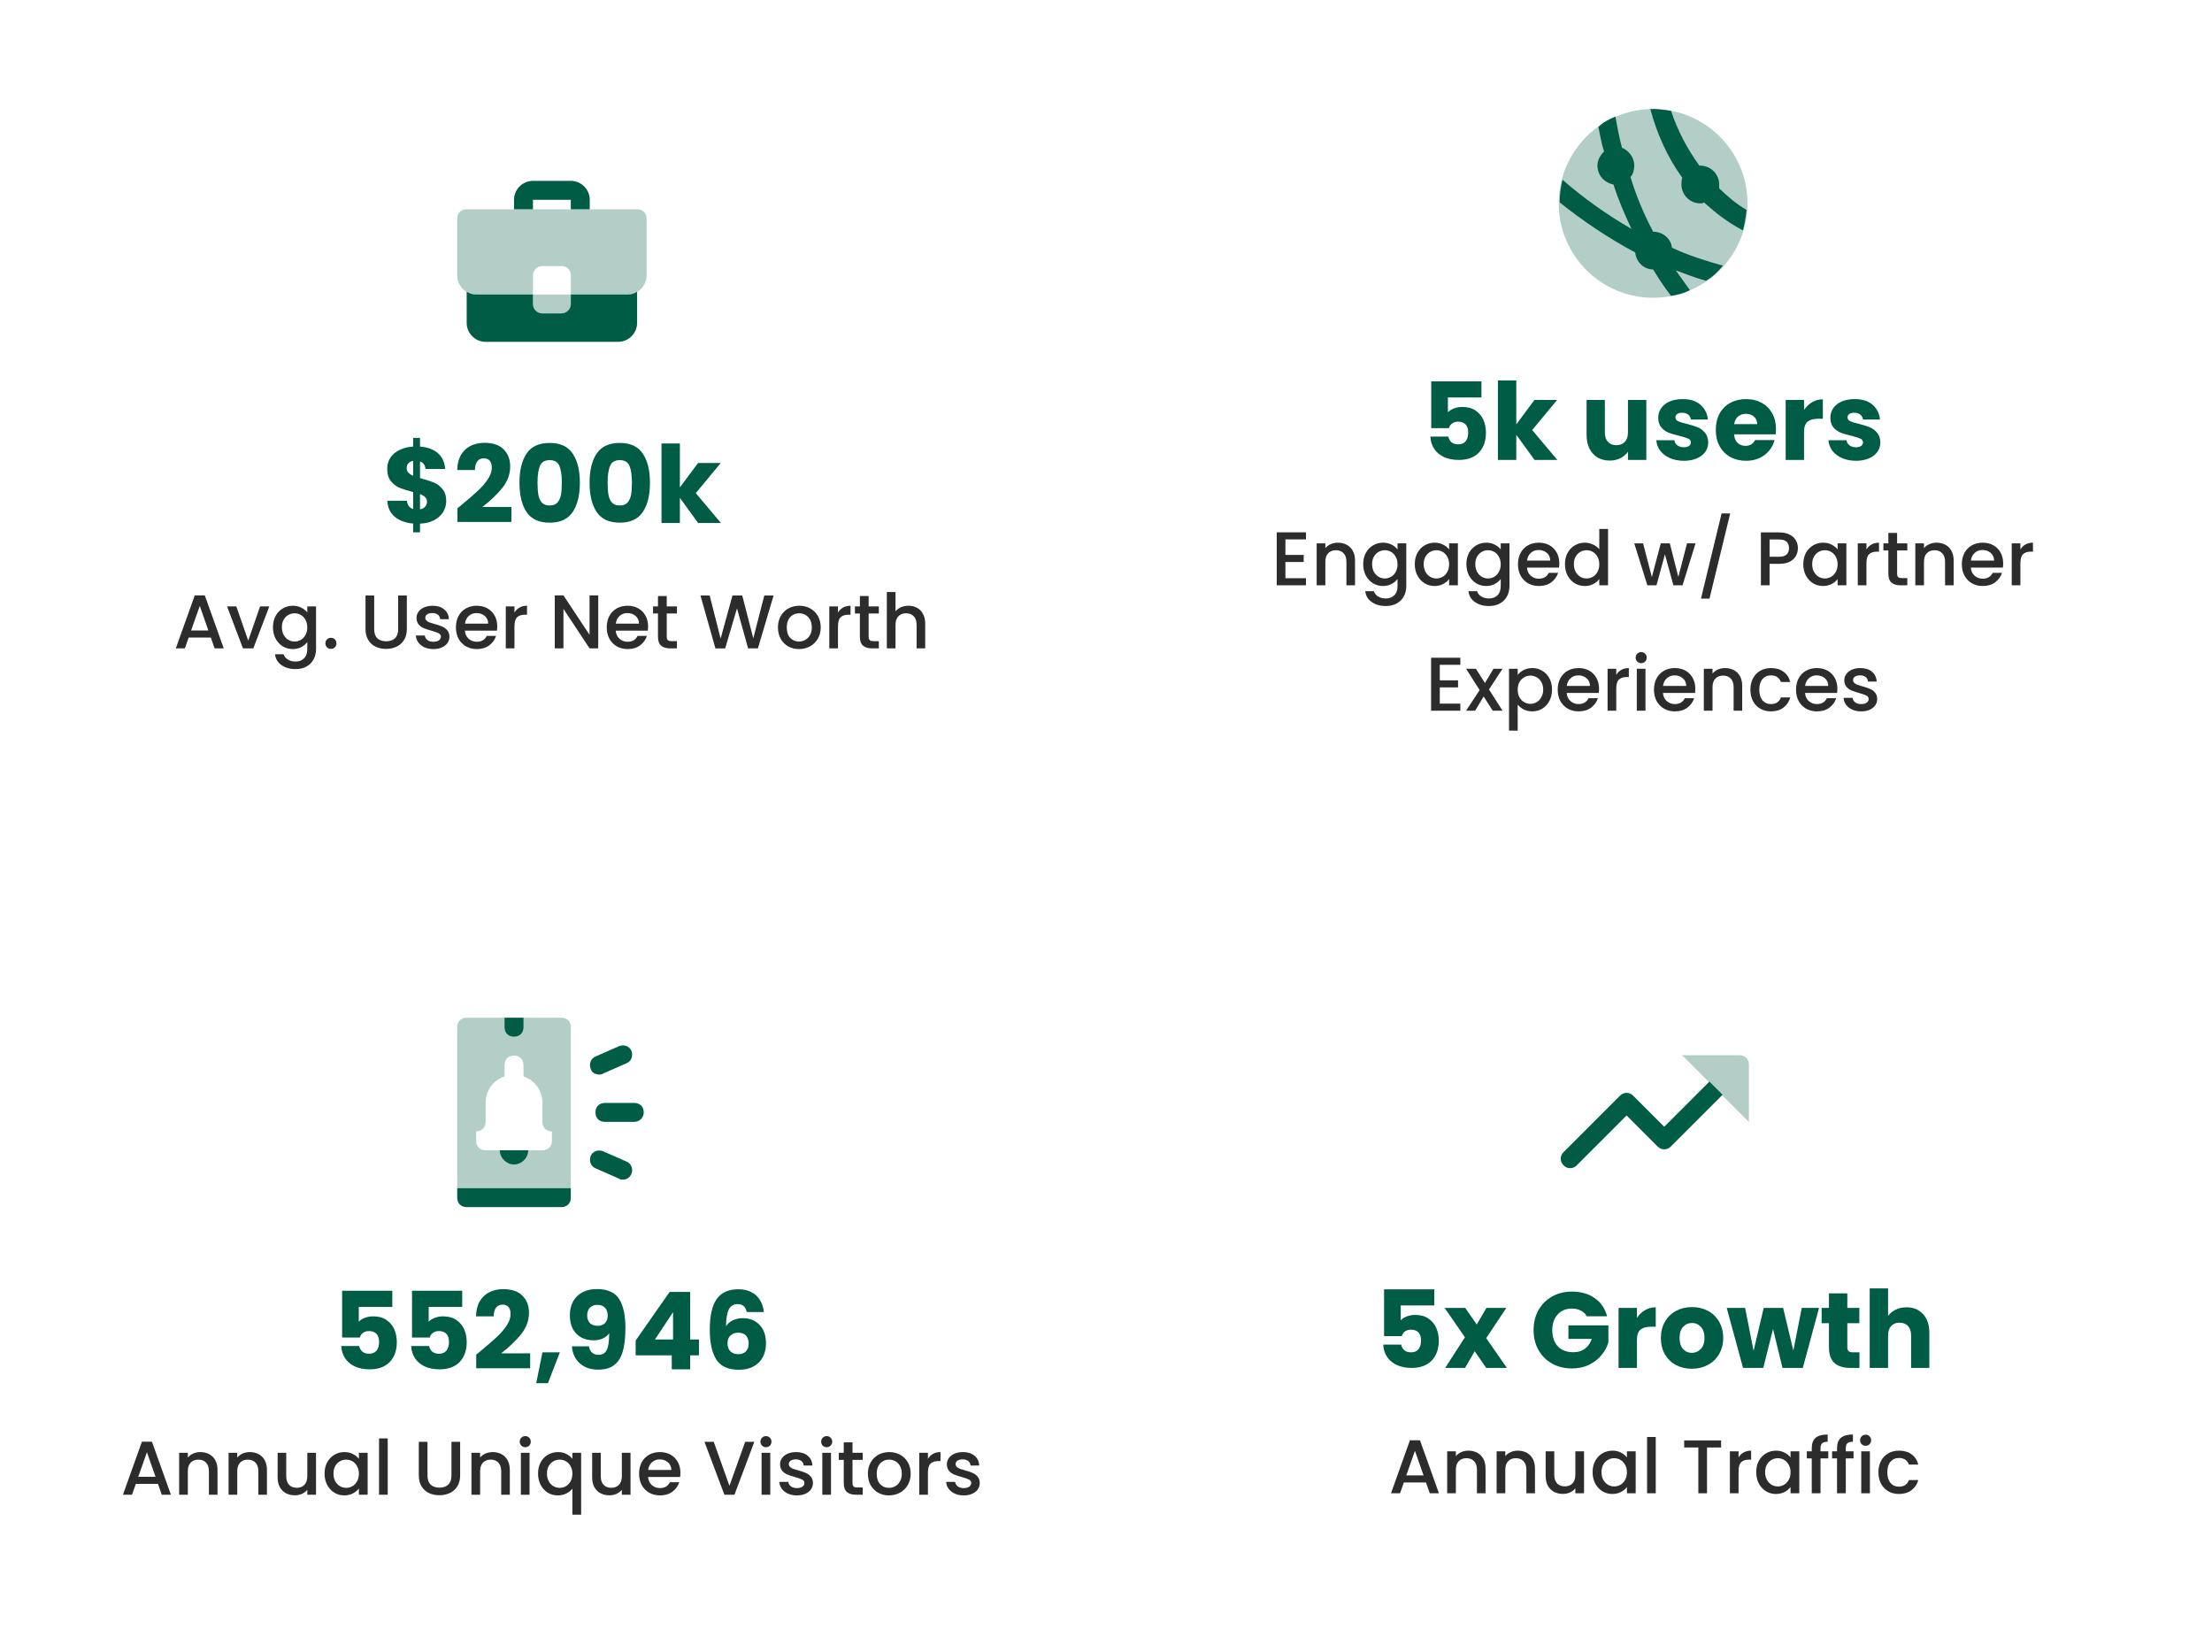 <?xml version="1.0" encoding="UTF-8"?> <svg xmlns="http://www.w3.org/2000/svg" width="494" height="369" viewBox="0 0 494 369" fill="none"><g filter="url(#filter0_d_2346_2442)"><rect x="8" y="193" width="230.504" height="163.84" rx="4" fill="white"></rect><path opacity="0.3" d="M127.481 225.389V261.336H102.107V225.389C102.107 224.121 102.953 223.275 104.221 223.275H125.366C126.635 223.275 127.481 224.121 127.481 225.389ZM121.137 246.534V242.305C121.137 239.556 119.446 237.23 116.908 236.385V233.847C116.908 232.579 116.063 231.733 114.794 231.733C113.525 231.733 112.679 232.579 112.679 233.847V236.385C110.142 237.23 108.45 239.556 108.45 242.305V246.534C108.45 247.803 107.605 248.649 106.336 248.649V250.763C106.336 252.032 107.182 252.878 108.45 252.878H121.137C122.406 252.878 123.252 252.032 123.252 250.763V248.649C121.983 248.649 121.137 247.803 121.137 246.534Z" fill="#005C45"></path><path d="M102.107 261.336H127.481V263.45C127.481 264.719 126.635 265.565 125.366 265.565H104.221C102.953 265.565 102.107 264.719 102.107 263.45V261.336ZM116.908 225.389V223.275H112.679V225.389C112.679 226.658 113.525 227.504 114.794 227.504C116.063 227.504 116.908 226.658 116.908 225.389ZM111.622 252.878C111.622 254.569 113.102 256.05 114.794 256.05C116.486 256.05 117.966 254.569 117.966 252.878H111.622ZM143.763 244.42C143.763 243.151 142.917 242.305 141.648 242.305H135.093C133.824 242.305 132.979 243.151 132.979 244.42C132.979 245.689 133.824 246.534 135.093 246.534H141.648C142.705 246.534 143.763 245.689 143.763 244.42ZM133.824 235.962C132.979 235.962 132.133 235.539 131.921 234.693C131.499 233.636 131.921 232.367 132.979 231.944L138.265 229.618C139.322 229.195 140.591 229.618 141.014 230.676C141.437 231.733 141.014 233.002 139.957 233.425L134.67 235.75C134.459 235.962 134.036 235.962 133.824 235.962ZM139.111 259.433C138.899 259.433 138.476 259.433 138.265 259.221L132.979 256.895C131.921 256.473 131.499 255.204 131.921 254.146C132.344 253.089 133.613 252.666 134.67 253.089L139.957 255.415C141.014 255.838 141.437 257.107 141.014 258.164C140.591 259.01 139.957 259.433 139.111 259.433Z" fill="#005C45"></path><path d="M87.613 287.85H80.125V291.162C80.445 290.81 80.893 290.522 81.469 290.298C82.045 290.074 82.669 289.962 83.341 289.962C84.541 289.962 85.533 290.234 86.317 290.778C87.117 291.322 87.701 292.026 88.069 292.89C88.437 293.754 88.621 294.69 88.621 295.698C88.621 297.57 88.093 299.058 87.037 300.162C85.981 301.25 84.493 301.794 82.573 301.794C81.293 301.794 80.181 301.578 79.237 301.146C78.293 300.698 77.565 300.082 77.053 299.298C76.541 298.514 76.261 297.61 76.213 296.586H80.221C80.317 297.082 80.549 297.498 80.917 297.834C81.285 298.154 81.789 298.314 82.429 298.314C83.181 298.314 83.741 298.074 84.109 297.594C84.477 297.114 84.661 296.474 84.661 295.674C84.661 294.89 84.469 294.29 84.085 293.874C83.701 293.458 83.141 293.25 82.405 293.25C81.861 293.25 81.413 293.386 81.061 293.658C80.709 293.914 80.477 294.258 80.365 294.69H76.405V284.25H87.613V287.85ZM103.223 287.85H95.735V291.162C96.055 290.81 96.503 290.522 97.079 290.298C97.655 290.074 98.279 289.962 98.951 289.962C100.151 289.962 101.143 290.234 101.927 290.778C102.727 291.322 103.311 292.026 103.679 292.89C104.047 293.754 104.231 294.69 104.231 295.698C104.231 297.57 103.703 299.058 102.647 300.162C101.591 301.25 100.103 301.794 98.183 301.794C96.903 301.794 95.791 301.578 94.847 301.146C93.903 300.698 93.175 300.082 92.663 299.298C92.151 298.514 91.871 297.61 91.823 296.586H95.831C95.927 297.082 96.159 297.498 96.527 297.834C96.895 298.154 97.399 298.314 98.039 298.314C98.791 298.314 99.351 298.074 99.719 297.594C100.087 297.114 100.271 296.474 100.271 295.674C100.271 294.89 100.079 294.29 99.695 293.874C99.311 293.458 98.751 293.25 98.015 293.25C97.471 293.25 97.023 293.386 96.671 293.658C96.319 293.914 96.087 294.258 95.975 294.69H92.015V284.25H103.223V287.85ZM106.352 298.506C106.896 298.074 107.144 297.874 107.096 297.906C108.664 296.61 109.896 295.546 110.792 294.714C111.704 293.882 112.472 293.01 113.096 292.098C113.72 291.186 114.032 290.298 114.032 289.434C114.032 288.778 113.88 288.266 113.576 287.898C113.272 287.53 112.816 287.346 112.208 287.346C111.6 287.346 111.12 287.578 110.768 288.042C110.432 288.49 110.264 289.13 110.264 289.962H106.304C106.336 288.602 106.624 287.466 107.168 286.554C107.728 285.642 108.456 284.97 109.352 284.538C110.264 284.106 111.272 283.89 112.376 283.89C114.28 283.89 115.712 284.378 116.672 285.354C117.648 286.33 118.136 287.602 118.136 289.17C118.136 290.882 117.552 292.474 116.384 293.946C115.216 295.402 113.728 296.826 111.92 298.218H118.4V301.554H106.352V298.506ZM125.031 298.002L122.367 304.89H119.751L121.143 298.002H125.031ZM131.514 296.658C131.754 297.922 132.49 298.554 133.722 298.554C134.57 298.554 135.17 298.178 135.522 297.426C135.874 296.674 136.05 295.45 136.05 293.754C135.698 294.25 135.218 294.634 134.61 294.906C134.002 295.178 133.322 295.314 132.57 295.314C131.546 295.314 130.634 295.106 129.834 294.69C129.034 294.258 128.402 293.626 127.938 292.794C127.49 291.946 127.266 290.922 127.266 289.722C127.266 288.538 127.506 287.506 127.986 286.626C128.482 285.746 129.178 285.066 130.074 284.586C130.986 284.106 132.058 283.866 133.29 283.866C135.658 283.866 137.314 284.602 138.258 286.074C139.202 287.546 139.674 289.714 139.674 292.578C139.674 294.658 139.482 296.378 139.098 297.738C138.73 299.082 138.098 300.106 137.202 300.81C136.322 301.514 135.114 301.866 133.578 301.866C132.362 301.866 131.322 301.626 130.458 301.146C129.61 300.666 128.954 300.034 128.49 299.25C128.042 298.466 127.786 297.602 127.722 296.658H131.514ZM133.506 292.074C134.178 292.074 134.714 291.874 135.114 291.474C135.514 291.058 135.714 290.498 135.714 289.794C135.714 289.026 135.506 288.434 135.09 288.018C134.674 287.602 134.114 287.394 133.41 287.394C132.706 287.394 132.146 287.61 131.73 288.042C131.33 288.458 131.13 289.034 131.13 289.77C131.13 290.458 131.33 291.018 131.73 291.45C132.146 291.866 132.738 292.074 133.506 292.074ZM141.959 298.674V295.362L149.543 284.514H154.127V295.122H156.095V298.674H154.127V301.794H150.023V298.674H141.959ZM150.311 289.026L146.279 295.122H150.311V289.026ZM166.769 289.002C166.641 288.41 166.417 287.97 166.097 287.682C165.777 287.378 165.321 287.226 164.729 287.226C163.817 287.226 163.161 287.626 162.761 288.426C162.361 289.21 162.153 290.458 162.137 292.17C162.489 291.61 162.993 291.17 163.649 290.85C164.321 290.53 165.057 290.37 165.857 290.37C167.425 290.37 168.681 290.866 169.625 291.858C170.585 292.85 171.065 294.234 171.065 296.01C171.065 297.178 170.825 298.202 170.345 299.082C169.881 299.962 169.193 300.65 168.281 301.146C167.385 301.642 166.321 301.89 165.089 301.89C162.625 301.89 160.913 301.122 159.953 299.586C158.993 298.034 158.513 295.81 158.513 292.914C158.513 289.874 159.017 287.618 160.025 286.146C161.049 284.658 162.681 283.914 164.921 283.914C166.121 283.914 167.129 284.154 167.945 284.634C168.777 285.098 169.401 285.714 169.817 286.482C170.249 287.25 170.505 288.09 170.585 289.002H166.769ZM164.873 293.61C164.185 293.61 163.609 293.818 163.145 294.234C162.697 294.634 162.473 295.21 162.473 295.962C162.473 296.73 162.681 297.33 163.097 297.762C163.529 298.194 164.137 298.41 164.921 298.41C165.625 298.41 166.177 298.202 166.577 297.786C166.993 297.354 167.201 296.77 167.201 296.034C167.201 295.282 167.001 294.69 166.601 294.258C166.201 293.826 165.625 293.61 164.873 293.61Z" fill="#005C45"></path><path d="M35.278 327.38H30.331L29.481 329.794H27.458L31.691 317.962H33.935L38.168 329.794H36.128L35.278 327.38ZM34.734 325.799L32.813 320.308L30.875 325.799H34.734ZM44.734 320.274C45.471 320.274 46.128 320.427 46.706 320.733C47.296 321.039 47.755 321.492 48.083 322.093C48.412 322.694 48.576 323.419 48.576 324.269V329.794H46.655V324.558C46.655 323.719 46.446 323.079 46.026 322.637C45.607 322.184 45.035 321.957 44.309 321.957C43.584 321.957 43.006 322.184 42.575 322.637C42.156 323.079 41.946 323.719 41.946 324.558V329.794H40.008V320.427H41.946V321.498C42.264 321.113 42.666 320.812 43.153 320.597C43.652 320.382 44.179 320.274 44.734 320.274ZM55.774 320.274C56.511 320.274 57.168 320.427 57.746 320.733C58.336 321.039 58.795 321.492 59.123 322.093C59.452 322.694 59.616 323.419 59.616 324.269V329.794H57.695V324.558C57.695 323.719 57.486 323.079 57.066 322.637C56.647 322.184 56.075 321.957 55.349 321.957C54.624 321.957 54.046 322.184 53.615 322.637C53.196 323.079 52.986 323.719 52.986 324.558V329.794H51.048V320.427H52.986V321.498C53.304 321.113 53.706 320.812 54.193 320.597C54.692 320.382 55.219 320.274 55.774 320.274ZM70.572 320.427V329.794H68.633V328.689C68.328 329.074 67.925 329.38 67.427 329.607C66.939 329.822 66.418 329.93 65.862 329.93C65.126 329.93 64.463 329.777 63.873 329.471C63.295 329.165 62.837 328.712 62.496 328.111C62.168 327.51 62.004 326.785 62.004 325.935V320.427H63.925V325.646C63.925 326.485 64.134 327.131 64.553 327.584C64.973 328.026 65.545 328.247 66.27 328.247C66.996 328.247 67.568 328.026 67.987 327.584C68.418 327.131 68.633 326.485 68.633 325.646V320.427H70.572ZM72.483 325.068C72.483 324.127 72.675 323.294 73.061 322.569C73.457 321.844 73.99 321.283 74.659 320.886C75.338 320.478 76.087 320.274 76.903 320.274C77.639 320.274 78.279 320.421 78.823 320.716C79.379 320.999 79.821 321.356 80.15 321.787V320.427H82.105V329.794H80.15V328.4C79.821 328.842 79.373 329.21 78.806 329.505C78.24 329.8 77.594 329.947 76.868 329.947C76.064 329.947 75.327 329.743 74.659 329.335C73.99 328.916 73.457 328.338 73.061 327.601C72.675 326.853 72.483 326.009 72.483 325.068ZM80.15 325.102C80.15 324.456 80.013 323.895 79.742 323.419C79.481 322.943 79.135 322.58 78.704 322.331C78.274 322.082 77.809 321.957 77.311 321.957C76.812 321.957 76.347 322.082 75.916 322.331C75.486 322.569 75.135 322.926 74.862 323.402C74.602 323.867 74.472 324.422 74.472 325.068C74.472 325.714 74.602 326.281 74.862 326.768C75.135 327.255 75.486 327.629 75.916 327.89C76.359 328.139 76.823 328.264 77.311 328.264C77.809 328.264 78.274 328.139 78.704 327.89C79.135 327.641 79.481 327.278 79.742 326.802C80.013 326.315 80.15 325.748 80.15 325.102ZM86.588 317.214V329.794H84.65V317.214H86.588ZM95.469 317.979V325.51C95.469 326.405 95.702 327.08 96.166 327.533C96.642 327.986 97.3 328.213 98.138 328.213C98.988 328.213 99.646 327.986 100.11 327.533C100.586 327.08 100.824 326.405 100.824 325.51V317.979H102.762V325.476C102.762 326.439 102.553 327.255 102.133 327.924C101.714 328.593 101.153 329.091 100.45 329.42C99.748 329.749 98.971 329.913 98.121 329.913C97.271 329.913 96.495 329.749 95.792 329.42C95.101 329.091 94.551 328.593 94.143 327.924C93.735 327.255 93.531 326.439 93.531 325.476V317.979H95.469ZM110.012 320.274C110.748 320.274 111.406 320.427 111.984 320.733C112.573 321.039 113.032 321.492 113.361 322.093C113.689 322.694 113.854 323.419 113.854 324.269V329.794H111.933V324.558C111.933 323.719 111.723 323.079 111.304 322.637C110.884 322.184 110.312 321.957 109.587 321.957C108.861 321.957 108.283 322.184 107.853 322.637C107.433 323.079 107.224 323.719 107.224 324.558V329.794H105.286V320.427H107.224V321.498C107.541 321.113 107.943 320.812 108.431 320.597C108.929 320.382 109.456 320.274 110.012 320.274ZM117.312 319.186C116.96 319.186 116.666 319.067 116.428 318.829C116.19 318.591 116.071 318.296 116.071 317.945C116.071 317.594 116.19 317.299 116.428 317.061C116.666 316.823 116.96 316.704 117.312 316.704C117.652 316.704 117.941 316.823 118.179 317.061C118.417 317.299 118.536 317.594 118.536 317.945C118.536 318.296 118.417 318.591 118.179 318.829C117.941 319.067 117.652 319.186 117.312 319.186ZM118.264 320.427V329.794H116.326V320.427H118.264ZM120.162 325.068C120.162 324.127 120.355 323.294 120.74 322.569C121.137 321.844 121.67 321.283 122.338 320.886C123.018 320.478 123.772 320.274 124.599 320.274C125.325 320.274 125.965 320.421 126.52 320.716C127.087 321.011 127.523 321.368 127.829 321.787V320.427H129.784V334.248H127.829V328.434C127.523 328.853 127.081 329.21 126.503 329.505C125.925 329.8 125.268 329.947 124.531 329.947C123.727 329.947 122.99 329.743 122.321 329.335C121.664 328.916 121.137 328.338 120.74 327.601C120.355 326.853 120.162 326.009 120.162 325.068ZM127.829 325.102C127.829 324.456 127.693 323.895 127.421 323.419C127.161 322.943 126.815 322.58 126.384 322.331C125.954 322.082 125.489 321.957 124.99 321.957C124.492 321.957 124.027 322.082 123.596 322.331C123.166 322.569 122.814 322.926 122.542 323.402C122.282 323.867 122.151 324.422 122.151 325.068C122.151 325.714 122.282 326.281 122.542 326.768C122.814 327.255 123.166 327.629 123.596 327.89C124.038 328.139 124.503 328.264 124.99 328.264C125.489 328.264 125.954 328.139 126.384 327.89C126.815 327.641 127.161 327.278 127.421 326.802C127.693 326.315 127.829 325.748 127.829 325.102ZM140.813 320.427V329.794H138.875V328.689C138.569 329.074 138.166 329.38 137.668 329.607C137.18 329.822 136.659 329.93 136.104 329.93C135.367 329.93 134.704 329.777 134.115 329.471C133.537 329.165 133.078 328.712 132.738 328.111C132.409 327.51 132.245 326.785 132.245 325.935V320.427H134.166V325.646C134.166 326.485 134.375 327.131 134.795 327.584C135.214 328.026 135.786 328.247 136.512 328.247C137.237 328.247 137.809 328.026 138.229 327.584C138.659 327.131 138.875 326.485 138.875 325.646V320.427H140.813ZM151.955 324.881C151.955 325.232 151.932 325.55 151.887 325.833H144.73C144.786 326.581 145.064 327.182 145.563 327.635C146.061 328.088 146.673 328.315 147.399 328.315C148.441 328.315 149.178 327.879 149.609 327.006H151.7C151.416 327.867 150.901 328.576 150.153 329.131C149.416 329.675 148.498 329.947 147.399 329.947C146.503 329.947 145.699 329.749 144.985 329.352C144.282 328.944 143.727 328.377 143.319 327.652C142.922 326.915 142.724 326.065 142.724 325.102C142.724 324.139 142.916 323.294 143.302 322.569C143.698 321.832 144.248 321.266 144.951 320.869C145.665 320.472 146.481 320.274 147.399 320.274C148.283 320.274 149.07 320.467 149.762 320.852C150.453 321.237 150.991 321.781 151.377 322.484C151.762 323.175 151.955 323.974 151.955 324.881ZM149.932 324.269C149.92 323.555 149.665 322.983 149.167 322.552C148.668 322.121 148.05 321.906 147.314 321.906C146.645 321.906 146.073 322.121 145.597 322.552C145.121 322.971 144.837 323.544 144.747 324.269H149.932ZM168.461 317.979L164.024 329.794H161.78L157.326 317.979H159.4L162.902 327.805L166.421 317.979H168.461ZM171.068 319.186C170.716 319.186 170.422 319.067 170.184 318.829C169.946 318.591 169.827 318.296 169.827 317.945C169.827 317.594 169.946 317.299 170.184 317.061C170.422 316.823 170.716 316.704 171.068 316.704C171.408 316.704 171.697 316.823 171.935 317.061C172.173 317.299 172.292 317.594 172.292 317.945C172.292 318.296 172.173 318.591 171.935 318.829C171.697 319.067 171.408 319.186 171.068 319.186ZM172.02 320.427V329.794H170.082V320.427H172.02ZM177.964 329.947C177.227 329.947 176.564 329.817 175.975 329.556C175.397 329.284 174.938 328.921 174.598 328.468C174.258 328.003 174.077 327.488 174.054 326.921H176.06C176.094 327.318 176.281 327.652 176.621 327.924C176.972 328.185 177.409 328.315 177.93 328.315C178.474 328.315 178.893 328.213 179.188 328.009C179.494 327.794 179.647 327.522 179.647 327.193C179.647 326.842 179.477 326.581 179.137 326.411C178.808 326.241 178.281 326.054 177.556 325.85C176.853 325.657 176.281 325.47 175.839 325.289C175.397 325.108 175.012 324.83 174.683 324.456C174.366 324.082 174.207 323.589 174.207 322.977C174.207 322.478 174.354 322.025 174.649 321.617C174.944 321.198 175.363 320.869 175.907 320.631C176.462 320.393 177.097 320.274 177.811 320.274C178.876 320.274 179.732 320.546 180.378 321.09C181.035 321.623 181.387 322.354 181.432 323.283H179.494C179.46 322.864 179.29 322.529 178.984 322.28C178.678 322.031 178.264 321.906 177.743 321.906C177.233 321.906 176.842 322.002 176.57 322.195C176.298 322.388 176.162 322.643 176.162 322.96C176.162 323.209 176.253 323.419 176.434 323.589C176.615 323.759 176.836 323.895 177.097 323.997C177.358 324.088 177.743 324.207 178.253 324.354C178.933 324.535 179.488 324.722 179.919 324.915C180.361 325.096 180.741 325.368 181.058 325.731C181.375 326.094 181.54 326.575 181.551 327.176C181.551 327.709 181.404 328.185 181.109 328.604C180.814 329.023 180.395 329.352 179.851 329.59C179.318 329.828 178.689 329.947 177.964 329.947ZM184.631 319.186C184.28 319.186 183.985 319.067 183.747 318.829C183.509 318.591 183.39 318.296 183.39 317.945C183.39 317.594 183.509 317.299 183.747 317.061C183.985 316.823 184.28 316.704 184.631 316.704C184.971 316.704 185.26 316.823 185.498 317.061C185.736 317.299 185.855 317.594 185.855 317.945C185.855 318.296 185.736 318.591 185.498 318.829C185.26 319.067 184.971 319.186 184.631 319.186ZM185.583 320.427V329.794H183.645V320.427H185.583ZM190.389 322.008V327.193C190.389 327.544 190.468 327.799 190.627 327.958C190.797 328.105 191.08 328.179 191.477 328.179H192.667V329.794H191.137C190.264 329.794 189.595 329.59 189.131 329.182C188.666 328.774 188.434 328.111 188.434 327.193V322.008H187.329V320.427H188.434V318.098H190.389V320.427H192.667V322.008H190.389ZM198.516 329.947C197.632 329.947 196.833 329.749 196.119 329.352C195.405 328.944 194.844 328.377 194.436 327.652C194.028 326.915 193.824 326.065 193.824 325.102C193.824 324.15 194.033 323.306 194.453 322.569C194.872 321.832 195.444 321.266 196.17 320.869C196.895 320.472 197.705 320.274 198.601 320.274C199.496 320.274 200.306 320.472 201.032 320.869C201.757 321.266 202.329 321.832 202.749 322.569C203.168 323.306 203.378 324.15 203.378 325.102C203.378 326.054 203.162 326.898 202.732 327.635C202.301 328.372 201.712 328.944 200.964 329.352C200.227 329.749 199.411 329.947 198.516 329.947ZM198.516 328.264C199.014 328.264 199.479 328.145 199.91 327.907C200.352 327.669 200.709 327.312 200.981 326.836C201.253 326.36 201.389 325.782 201.389 325.102C201.389 324.422 201.258 323.85 200.998 323.385C200.737 322.909 200.391 322.552 199.961 322.314C199.53 322.076 199.065 321.957 198.567 321.957C198.068 321.957 197.603 322.076 197.173 322.314C196.753 322.552 196.419 322.909 196.17 323.385C195.92 323.85 195.796 324.422 195.796 325.102C195.796 326.111 196.051 326.893 196.561 327.448C197.082 327.992 197.734 328.264 198.516 328.264ZM207.232 321.787C207.515 321.311 207.889 320.943 208.354 320.682C208.83 320.41 209.391 320.274 210.037 320.274V322.28H209.544C208.784 322.28 208.206 322.473 207.81 322.858C207.424 323.243 207.232 323.912 207.232 324.864V329.794H205.294V320.427H207.232V321.787ZM215.218 329.947C214.481 329.947 213.818 329.817 213.229 329.556C212.651 329.284 212.192 328.921 211.852 328.468C211.512 328.003 211.331 327.488 211.308 326.921H213.314C213.348 327.318 213.535 327.652 213.875 327.924C214.226 328.185 214.663 328.315 215.184 328.315C215.728 328.315 216.147 328.213 216.442 328.009C216.748 327.794 216.901 327.522 216.901 327.193C216.901 326.842 216.731 326.581 216.391 326.411C216.062 326.241 215.535 326.054 214.81 325.85C214.107 325.657 213.535 325.47 213.093 325.289C212.651 325.108 212.266 324.83 211.937 324.456C211.62 324.082 211.461 323.589 211.461 322.977C211.461 322.478 211.608 322.025 211.903 321.617C212.198 321.198 212.617 320.869 213.161 320.631C213.716 320.393 214.351 320.274 215.065 320.274C216.13 320.274 216.986 320.546 217.632 321.09C218.289 321.623 218.641 322.354 218.686 323.283H216.748C216.714 322.864 216.544 322.529 216.238 322.28C215.932 322.031 215.518 321.906 214.997 321.906C214.487 321.906 214.096 322.002 213.824 322.195C213.552 322.388 213.416 322.643 213.416 322.96C213.416 323.209 213.507 323.419 213.688 323.589C213.869 323.759 214.09 323.895 214.351 323.997C214.612 324.088 214.997 324.207 215.507 324.354C216.187 324.535 216.742 324.722 217.173 324.915C217.615 325.096 217.995 325.368 218.312 325.731C218.629 326.094 218.794 326.575 218.805 327.176C218.805 327.709 218.658 328.185 218.363 328.604C218.068 329.023 217.649 329.352 217.105 329.59C216.572 329.828 215.943 329.947 215.218 329.947Z" fill="#2C2C2C"></path></g><g filter="url(#filter1_d_2346_2442)"><rect x="253.378" y="192.84" width="232.378" height="163.84" rx="4" fill="white"></rect><path d="M381.755 237.535L371.668 247.621L364.734 240.687C363.893 239.846 362.632 239.846 361.792 240.687L349.184 253.295C348.343 254.136 348.343 255.397 349.184 256.237C349.604 256.657 350.024 256.868 350.655 256.868C351.285 256.868 351.705 256.657 352.126 256.237L363.263 245.1L370.197 252.034C371.038 252.875 372.299 252.875 373.139 252.034L384.697 240.477L381.755 237.535Z" fill="#005C45"></path><path opacity="0.3" d="M390.581 246.571V233.753C390.581 232.492 389.74 231.651 388.48 231.651H375.661L390.581 246.571Z" fill="#005C45"></path><path d="M320.311 287.532H312.823V290.844C313.143 290.492 313.591 290.204 314.167 289.98C314.743 289.756 315.367 289.644 316.039 289.644C317.239 289.644 318.231 289.916 319.015 290.46C319.815 291.004 320.399 291.708 320.767 292.572C321.135 293.436 321.319 294.372 321.319 295.38C321.319 297.252 320.791 298.74 319.735 299.844C318.679 300.932 317.191 301.476 315.271 301.476C313.991 301.476 312.879 301.26 311.935 300.828C310.991 300.38 310.263 299.764 309.751 298.98C309.239 298.196 308.959 297.292 308.911 296.268H312.919C313.015 296.764 313.247 297.18 313.615 297.516C313.983 297.836 314.487 297.996 315.127 297.996C315.879 297.996 316.439 297.756 316.807 297.276C317.175 296.796 317.359 296.156 317.359 295.356C317.359 294.572 317.167 293.972 316.783 293.556C316.399 293.14 315.839 292.932 315.103 292.932C314.559 292.932 314.111 293.068 313.759 293.34C313.407 293.596 313.175 293.94 313.063 294.372H309.103V283.932H320.311V287.532ZM331.912 301.476L329.344 297.756L327.184 301.476H322.744L327.16 294.636L322.624 288.084H327.232L329.8 291.78L331.96 288.084H336.4L331.912 294.828L336.52 301.476H331.912ZM354.372 289.956C354.068 289.396 353.628 288.972 353.052 288.684C352.492 288.38 351.828 288.228 351.06 288.228C349.732 288.228 348.668 288.668 347.868 289.548C347.068 290.412 346.668 291.572 346.668 293.028C346.668 294.58 347.084 295.796 347.916 296.676C348.764 297.54 349.924 297.972 351.396 297.972C352.404 297.972 353.252 297.716 353.94 297.204C354.644 296.692 355.156 295.956 355.476 294.996H350.268V291.972H359.196V295.788C358.892 296.812 358.372 297.764 357.636 298.644C356.916 299.524 355.996 300.236 354.876 300.78C353.756 301.324 352.492 301.596 351.084 301.596C349.42 301.596 347.932 301.236 346.62 300.516C345.324 299.78 344.308 298.764 343.572 297.468C342.852 296.172 342.492 294.692 342.492 293.028C342.492 291.364 342.852 289.884 343.572 288.588C344.308 287.276 345.324 286.26 346.62 285.54C347.916 284.804 349.396 284.436 351.06 284.436C353.076 284.436 354.772 284.924 356.148 285.9C357.54 286.876 358.46 288.228 358.908 289.956H354.372ZM365.573 290.316C366.053 289.58 366.653 289.004 367.373 288.588C368.093 288.156 368.893 287.94 369.773 287.94V292.284H368.645C367.621 292.284 366.853 292.508 366.341 292.956C365.829 293.388 365.573 294.156 365.573 295.26V301.476H361.469V288.084H365.573V290.316ZM377.831 301.668C376.519 301.668 375.335 301.388 374.279 300.828C373.239 300.268 372.415 299.468 371.807 298.428C371.215 297.388 370.919 296.172 370.919 294.78C370.919 293.404 371.223 292.196 371.831 291.156C372.439 290.1 373.271 289.292 374.327 288.732C375.383 288.172 376.567 287.892 377.879 287.892C379.191 287.892 380.375 288.172 381.431 288.732C382.487 289.292 383.319 290.1 383.927 291.156C384.535 292.196 384.839 293.404 384.839 294.78C384.839 296.156 384.527 297.372 383.903 298.428C383.295 299.468 382.455 300.268 381.383 300.828C380.327 301.388 379.143 301.668 377.831 301.668ZM377.831 298.116C378.615 298.116 379.279 297.828 379.823 297.252C380.383 296.676 380.663 295.852 380.663 294.78C380.663 293.708 380.391 292.884 379.847 292.308C379.319 291.732 378.663 291.444 377.879 291.444C377.079 291.444 376.415 291.732 375.887 292.308C375.359 292.868 375.095 293.692 375.095 294.78C375.095 295.852 375.351 296.676 375.863 297.252C376.391 297.828 377.047 298.116 377.831 298.116ZM406.24 288.084L402.616 301.476H398.08L395.968 292.788L393.784 301.476H389.272L385.624 288.084H389.728L391.624 297.66L393.88 288.084H398.224L400.504 297.612L402.376 288.084H406.24ZM415.269 297.996V301.476H413.181C411.693 301.476 410.533 301.116 409.701 300.396C408.869 299.66 408.453 298.468 408.453 296.82V291.492H406.821V288.084H408.453V284.82H412.557V288.084H415.245V291.492H412.557V296.868C412.557 297.268 412.653 297.556 412.845 297.732C413.037 297.908 413.357 297.996 413.805 297.996H415.269ZM425.787 287.94C427.323 287.94 428.555 288.452 429.483 289.476C430.411 290.484 430.875 291.876 430.875 293.652V301.476H426.795V294.204C426.795 293.308 426.563 292.612 426.099 292.116C425.635 291.62 425.011 291.372 424.227 291.372C423.443 291.372 422.819 291.62 422.355 292.116C421.891 292.612 421.659 293.308 421.659 294.204V301.476H417.555V283.716H421.659V289.884C422.075 289.292 422.643 288.82 423.363 288.468C424.083 288.116 424.891 287.94 425.787 287.94Z" fill="#005C45"></path><path d="M318.465 327.062H313.518L312.668 329.476H310.645L314.878 317.644H317.122L321.355 329.476H319.315L318.465 327.062ZM317.921 325.481L316 319.99L314.062 325.481H317.921ZM327.921 319.956C328.658 319.956 329.315 320.109 329.893 320.415C330.483 320.721 330.942 321.175 331.27 321.775C331.599 322.376 331.763 323.101 331.763 323.951V329.476H329.842V324.24C329.842 323.402 329.633 322.761 329.213 322.319C328.794 321.866 328.222 321.639 327.496 321.639C326.771 321.639 326.193 321.866 325.762 322.319C325.343 322.761 325.133 323.402 325.133 324.24V329.476H323.195V320.109H325.133V321.18C325.451 320.795 325.853 320.495 326.34 320.279C326.839 320.064 327.366 319.956 327.921 319.956ZM338.961 319.956C339.698 319.956 340.355 320.109 340.933 320.415C341.523 320.721 341.982 321.175 342.31 321.775C342.639 322.376 342.803 323.101 342.803 323.951V329.476H340.882V324.24C340.882 323.402 340.673 322.761 340.253 322.319C339.834 321.866 339.262 321.639 338.536 321.639C337.811 321.639 337.233 321.866 336.802 322.319C336.383 322.761 336.173 323.402 336.173 324.24V329.476H334.235V320.109H336.173V321.18C336.491 320.795 336.893 320.495 337.38 320.279C337.879 320.064 338.406 319.956 338.961 319.956ZM353.758 320.109V329.476H351.82V328.371C351.514 328.757 351.112 329.063 350.613 329.289C350.126 329.505 349.605 329.612 349.049 329.612C348.313 329.612 347.65 329.459 347.06 329.153C346.482 328.847 346.023 328.394 345.683 327.793C345.355 327.193 345.19 326.467 345.19 325.617V320.109H347.111V325.328C347.111 326.167 347.321 326.813 347.74 327.266C348.16 327.708 348.732 327.929 349.457 327.929C350.183 327.929 350.755 327.708 351.174 327.266C351.605 326.813 351.82 326.167 351.82 325.328V320.109H353.758ZM355.67 324.75C355.67 323.81 355.862 322.977 356.248 322.251C356.644 321.526 357.177 320.965 357.846 320.568C358.526 320.16 359.274 319.956 360.09 319.956C360.826 319.956 361.467 320.104 362.011 320.398C362.566 320.682 363.008 321.039 363.337 321.469V320.109H365.292V329.476H363.337V328.082C363.008 328.524 362.56 328.893 361.994 329.187C361.427 329.482 360.781 329.629 360.056 329.629C359.251 329.629 358.514 329.425 357.846 329.017C357.177 328.598 356.644 328.02 356.248 327.283C355.862 326.535 355.67 325.691 355.67 324.75ZM363.337 324.784C363.337 324.138 363.201 323.577 362.929 323.101C362.668 322.625 362.322 322.263 361.892 322.013C361.461 321.764 360.996 321.639 360.498 321.639C359.999 321.639 359.534 321.764 359.104 322.013C358.673 322.251 358.322 322.608 358.05 323.084C357.789 323.549 357.659 324.104 357.659 324.75C357.659 325.396 357.789 325.963 358.05 326.45C358.322 326.938 358.673 327.312 359.104 327.572C359.546 327.822 360.01 327.946 360.498 327.946C360.996 327.946 361.461 327.822 361.892 327.572C362.322 327.323 362.668 326.96 362.929 326.484C363.201 325.997 363.337 325.43 363.337 324.784ZM369.775 316.896V329.476H367.837V316.896H369.775ZM384.368 317.661V319.242H381.223V329.476H379.285V319.242H376.123V317.661H384.368ZM388.269 321.469C388.552 320.993 388.926 320.625 389.391 320.364C389.867 320.092 390.428 319.956 391.074 319.956V321.962H390.581C389.822 321.962 389.244 322.155 388.847 322.54C388.462 322.926 388.269 323.594 388.269 324.546V329.476H386.331V320.109H388.269V321.469ZM392.21 324.75C392.21 323.81 392.402 322.977 392.788 322.251C393.184 321.526 393.717 320.965 394.386 320.568C395.066 320.16 395.814 319.956 396.63 319.956C397.366 319.956 398.007 320.104 398.551 320.398C399.106 320.682 399.548 321.039 399.877 321.469V320.109H401.832V329.476H399.877V328.082C399.548 328.524 399.1 328.893 398.534 329.187C397.967 329.482 397.321 329.629 396.596 329.629C395.791 329.629 395.054 329.425 394.386 329.017C393.717 328.598 393.184 328.02 392.788 327.283C392.402 326.535 392.21 325.691 392.21 324.75ZM399.877 324.784C399.877 324.138 399.741 323.577 399.469 323.101C399.208 322.625 398.862 322.263 398.432 322.013C398.001 321.764 397.536 321.639 397.038 321.639C396.539 321.639 396.074 321.764 395.644 322.013C395.213 322.251 394.862 322.608 394.59 323.084C394.329 323.549 394.199 324.104 394.199 324.75C394.199 325.396 394.329 325.963 394.59 326.45C394.862 326.938 395.213 327.312 395.644 327.572C396.086 327.822 396.55 327.946 397.038 327.946C397.536 327.946 398.001 327.822 398.432 327.572C398.862 327.323 399.208 326.96 399.469 326.484C399.741 325.997 399.877 325.43 399.877 324.784ZM408.304 321.69H406.57V329.476H404.615V321.69H403.51V320.109H404.615V319.446C404.615 318.37 404.898 317.588 405.465 317.1C406.043 316.602 406.944 316.352 408.168 316.352V317.967C407.579 317.967 407.165 318.081 406.927 318.307C406.689 318.523 406.57 318.902 406.57 319.446V320.109H408.304V321.69ZM413.949 321.69H412.215V329.476H410.26V321.69H409.155V320.109H410.26V319.446C410.26 318.37 410.543 317.588 411.11 317.1C411.688 316.602 412.589 316.352 413.813 316.352V317.967C413.223 317.967 412.81 318.081 412.572 318.307C412.334 318.523 412.215 318.902 412.215 319.446V320.109H413.949V321.69ZM416.652 318.868C416.301 318.868 416.006 318.749 415.768 318.511C415.53 318.273 415.411 317.979 415.411 317.627C415.411 317.276 415.53 316.981 415.768 316.743C416.006 316.505 416.301 316.386 416.652 316.386C416.992 316.386 417.281 316.505 417.519 316.743C417.757 316.981 417.876 317.276 417.876 317.627C417.876 317.979 417.757 318.273 417.519 318.511C417.281 318.749 416.992 318.868 416.652 318.868ZM417.604 320.109V329.476H415.666V320.109H417.604ZM419.503 324.784C419.503 323.821 419.695 322.977 420.081 322.251C420.477 321.515 421.021 320.948 421.713 320.551C422.404 320.155 423.197 319.956 424.093 319.956C425.226 319.956 426.161 320.228 426.898 320.772C427.646 321.305 428.15 322.07 428.411 323.067H426.32C426.15 322.603 425.878 322.24 425.504 321.979C425.13 321.719 424.659 321.588 424.093 321.588C423.299 321.588 422.665 321.872 422.189 322.438C421.724 322.994 421.492 323.776 421.492 324.784C421.492 325.793 421.724 326.581 422.189 327.147C422.665 327.714 423.299 327.997 424.093 327.997C425.215 327.997 425.957 327.504 426.32 326.518H428.411C428.139 327.47 427.629 328.23 426.881 328.796C426.133 329.352 425.203 329.629 424.093 329.629C423.197 329.629 422.404 329.431 421.713 329.034C421.021 328.626 420.477 328.06 420.081 327.334C419.695 326.598 419.503 325.748 419.503 324.784Z" fill="#2C2C2C"></path></g><g filter="url(#filter2_d_2346_2442)"><rect x="8" y="4" width="230.504" height="163.84" rx="4" fill="white"></rect><path opacity="0.3" d="M140.168 61.763H106.336C104.01 61.763 102.107 59.86 102.107 57.534V44.847C102.107 43.579 102.953 42.733 104.221 42.733H142.282C143.551 42.733 144.397 43.579 144.397 44.847V57.534C144.397 59.86 142.494 61.763 140.168 61.763ZM125.366 55.42H121.137C120.08 55.42 119.023 56.266 119.023 57.534V63.878C119.023 64.935 119.869 65.992 121.137 65.992H125.366C126.635 65.992 127.481 65.147 127.481 63.878V57.534C127.481 56.266 126.635 55.42 125.366 55.42Z" fill="#005C45"></path><path d="M127.481 42.733V40.618H119.023V42.733H114.794V40.618C114.794 38.292 116.697 36.389 119.023 36.389H127.481C129.807 36.389 131.71 38.292 131.71 40.618V42.733H127.481ZM140.168 61.763H127.481V63.878C127.481 65.147 126.424 65.992 125.367 65.992H121.138C120.08 65.992 119.023 65.147 119.023 63.878V61.763H106.336C105.49 61.763 104.856 61.552 104.222 61.129V68.107C104.222 70.433 106.125 72.336 108.451 72.336H138.054C140.38 72.336 142.283 70.433 142.283 68.107V61.129C141.648 61.552 141.014 61.763 140.168 61.763Z" fill="#005C45"></path><path d="M99.656 107.898C99.656 108.778 99.424 109.594 98.96 110.346C98.512 111.082 97.84 111.69 96.944 112.17C96.064 112.634 95.016 112.89 93.8 112.938V114.882H92.264V112.914C90.568 112.77 89.2 112.266 88.16 111.402C87.12 110.522 86.568 109.33 86.504 107.826H90.872C90.968 108.786 91.432 109.402 92.264 109.674V105.882C91.016 105.562 90.016 105.25 89.264 104.946C88.528 104.642 87.88 104.154 87.32 103.482C86.76 102.81 86.48 101.89 86.48 100.722C86.48 99.266 87.016 98.098 88.088 97.218C89.176 96.338 90.568 95.842 92.264 95.73V93.786H93.8V95.73C95.48 95.858 96.808 96.346 97.784 97.194C98.76 98.042 99.304 99.218 99.416 100.722H95.024C94.928 99.858 94.52 99.298 93.8 99.042V102.762C95.128 103.13 96.152 103.458 96.872 103.746C97.592 104.034 98.232 104.514 98.792 105.186C99.368 105.842 99.656 106.746 99.656 107.898ZM90.824 100.53C90.824 100.93 90.944 101.266 91.184 101.538C91.44 101.81 91.8 102.05 92.264 102.258V98.922C91.816 99.002 91.464 99.178 91.208 99.45C90.952 99.706 90.824 100.066 90.824 100.53ZM93.8 109.746C94.28 109.666 94.656 109.474 94.928 109.17C95.216 108.866 95.36 108.49 95.36 108.042C95.36 107.626 95.224 107.29 94.952 107.034C94.696 106.762 94.312 106.53 93.8 106.338V109.746ZM102.157 109.506C102.701 109.074 102.949 108.874 102.901 108.906C104.469 107.61 105.701 106.546 106.597 105.714C107.509 104.882 108.277 104.01 108.901 103.098C109.525 102.186 109.837 101.298 109.837 100.434C109.837 99.778 109.685 99.266 109.381 98.898C109.077 98.53 108.621 98.346 108.013 98.346C107.405 98.346 106.925 98.578 106.573 99.042C106.237 99.49 106.069 100.13 106.069 100.962H102.109C102.141 99.602 102.429 98.466 102.973 97.554C103.533 96.642 104.261 95.97 105.157 95.538C106.069 95.106 107.077 94.89 108.181 94.89C110.085 94.89 111.517 95.378 112.477 96.354C113.453 97.33 113.941 98.602 113.941 100.17C113.941 101.882 113.357 103.474 112.189 104.946C111.021 106.402 109.533 107.826 107.725 109.218H114.205V112.554H102.157V109.506ZM116.012 103.794C116.012 101.042 116.54 98.874 117.596 97.29C118.668 95.706 120.388 94.914 122.756 94.914C125.124 94.914 126.836 95.706 127.892 97.29C128.964 98.874 129.5 101.042 129.5 103.794C129.5 106.578 128.964 108.762 127.892 110.346C126.836 111.93 125.124 112.722 122.756 112.722C120.388 112.722 118.668 111.93 117.596 110.346C116.54 108.762 116.012 106.578 116.012 103.794ZM125.468 103.794C125.468 102.178 125.292 100.938 124.94 100.074C124.588 99.194 123.86 98.754 122.756 98.754C121.652 98.754 120.924 99.194 120.572 100.074C120.22 100.938 120.044 102.178 120.044 103.794C120.044 104.882 120.108 105.786 120.236 106.506C120.364 107.21 120.62 107.786 121.004 108.234C121.404 108.666 121.988 108.882 122.756 108.882C123.524 108.882 124.1 108.666 124.484 108.234C124.884 107.786 125.148 107.21 125.276 106.506C125.404 105.786 125.468 104.882 125.468 103.794ZM131.668 103.794C131.668 101.042 132.196 98.874 133.252 97.29C134.324 95.706 136.044 94.914 138.412 94.914C140.78 94.914 142.492 95.706 143.548 97.29C144.62 98.874 145.156 101.042 145.156 103.794C145.156 106.578 144.62 108.762 143.548 110.346C142.492 111.93 140.78 112.722 138.412 112.722C136.044 112.722 134.324 111.93 133.252 110.346C132.196 108.762 131.668 106.578 131.668 103.794ZM141.124 103.794C141.124 102.178 140.948 100.938 140.596 100.074C140.244 99.194 139.516 98.754 138.412 98.754C137.308 98.754 136.58 99.194 136.228 100.074C135.876 100.938 135.7 102.178 135.7 103.794C135.7 104.882 135.764 105.786 135.892 106.506C136.02 107.21 136.276 107.786 136.66 108.234C137.06 108.666 137.644 108.882 138.412 108.882C139.18 108.882 139.756 108.666 140.14 108.234C140.54 107.786 140.804 107.21 140.932 106.506C141.06 105.786 141.124 104.882 141.124 103.794ZM155.916 112.794L151.836 107.178V112.794H147.732V95.034H151.836V104.85L155.892 99.402H160.956L155.388 106.122L161.004 112.794H155.916Z" fill="#005C45"></path><path d="M47.082 138.38H42.135L41.285 140.794H39.262L43.495 128.962H45.739L49.972 140.794H47.932L47.082 138.38ZM46.538 136.799L44.617 131.308L42.679 136.799H46.538ZM55.433 139.06L58.085 131.427H60.142L56.572 140.794H54.26L50.707 131.427H52.781L55.433 139.06ZM65.381 131.274C66.106 131.274 66.747 131.421 67.302 131.716C67.869 131.999 68.311 132.356 68.628 132.787V131.427H70.583V140.947C70.583 141.808 70.402 142.573 70.039 143.242C69.676 143.922 69.149 144.455 68.458 144.84C67.778 145.225 66.962 145.418 66.01 145.418C64.741 145.418 63.687 145.118 62.848 144.517C62.009 143.928 61.533 143.123 61.42 142.103H63.341C63.488 142.59 63.8 142.981 64.276 143.276C64.763 143.582 65.341 143.735 66.01 143.735C66.792 143.735 67.421 143.497 67.897 143.021C68.384 142.545 68.628 141.854 68.628 140.947V139.383C68.299 139.825 67.852 140.199 67.285 140.505C66.73 140.8 66.095 140.947 65.381 140.947C64.565 140.947 63.817 140.743 63.137 140.335C62.468 139.916 61.936 139.338 61.539 138.601C61.154 137.853 60.961 137.009 60.961 136.068C60.961 135.127 61.154 134.294 61.539 133.569C61.936 132.844 62.468 132.283 63.137 131.886C63.817 131.478 64.565 131.274 65.381 131.274ZM68.628 136.102C68.628 135.456 68.492 134.895 68.22 134.419C67.959 133.943 67.614 133.58 67.183 133.331C66.752 133.082 66.288 132.957 65.789 132.957C65.29 132.957 64.826 133.082 64.395 133.331C63.964 133.569 63.613 133.926 63.341 134.402C63.08 134.867 62.95 135.422 62.95 136.068C62.95 136.714 63.08 137.281 63.341 137.768C63.613 138.255 63.964 138.629 64.395 138.89C64.837 139.139 65.302 139.264 65.789 139.264C66.288 139.264 66.752 139.139 67.183 138.89C67.614 138.641 67.959 138.278 68.22 137.802C68.492 137.315 68.628 136.748 68.628 136.102ZM73.91 140.913C73.559 140.913 73.264 140.794 73.026 140.556C72.788 140.318 72.669 140.023 72.669 139.672C72.669 139.321 72.788 139.026 73.026 138.788C73.264 138.55 73.559 138.431 73.91 138.431C74.251 138.431 74.54 138.55 74.778 138.788C75.016 139.026 75.135 139.321 75.135 139.672C75.135 140.023 75.016 140.318 74.778 140.556C74.54 140.794 74.251 140.913 73.91 140.913ZM83.566 128.979V136.51C83.566 137.405 83.799 138.08 84.263 138.533C84.739 138.986 85.397 139.213 86.235 139.213C87.085 139.213 87.743 138.986 88.207 138.533C88.683 138.08 88.921 137.405 88.921 136.51V128.979H90.859V136.476C90.859 137.439 90.65 138.255 90.23 138.924C89.811 139.593 89.25 140.091 88.547 140.42C87.844 140.749 87.068 140.913 86.218 140.913C85.368 140.913 84.592 140.749 83.889 140.42C83.198 140.091 82.648 139.593 82.24 138.924C81.832 138.255 81.628 137.439 81.628 136.476V128.979H83.566ZM96.782 140.947C96.046 140.947 95.383 140.817 94.793 140.556C94.215 140.284 93.756 139.921 93.416 139.468C93.076 139.003 92.895 138.488 92.872 137.921H94.878C94.912 138.318 95.099 138.652 95.439 138.924C95.791 139.185 96.227 139.315 96.748 139.315C97.292 139.315 97.712 139.213 98.006 139.009C98.312 138.794 98.465 138.522 98.465 138.193C98.465 137.842 98.295 137.581 97.955 137.411C97.627 137.241 97.1 137.054 96.374 136.85C95.672 136.657 95.099 136.47 94.657 136.289C94.215 136.108 93.83 135.83 93.501 135.456C93.184 135.082 93.025 134.589 93.025 133.977C93.025 133.478 93.173 133.025 93.467 132.617C93.762 132.198 94.181 131.869 94.725 131.631C95.281 131.393 95.915 131.274 96.629 131.274C97.695 131.274 98.55 131.546 99.196 132.09C99.854 132.623 100.205 133.354 100.25 134.283H98.312C98.278 133.864 98.108 133.529 97.802 133.28C97.496 133.031 97.083 132.906 96.561 132.906C96.051 132.906 95.66 133.002 95.388 133.195C95.116 133.388 94.98 133.643 94.98 133.96C94.98 134.209 95.071 134.419 95.252 134.589C95.434 134.759 95.655 134.895 95.915 134.997C96.176 135.088 96.561 135.207 97.071 135.354C97.751 135.535 98.307 135.722 98.737 135.915C99.179 136.096 99.559 136.368 99.876 136.731C100.194 137.094 100.358 137.575 100.369 138.176C100.369 138.709 100.222 139.185 99.927 139.604C99.633 140.023 99.213 140.352 98.669 140.59C98.137 140.828 97.508 140.947 96.782 140.947ZM111.048 135.881C111.048 136.232 111.026 136.55 110.98 136.833H103.823C103.88 137.581 104.158 138.182 104.656 138.635C105.155 139.088 105.767 139.315 106.492 139.315C107.535 139.315 108.272 138.879 108.702 138.006H110.793C110.51 138.867 109.994 139.576 109.246 140.131C108.51 140.675 107.592 140.947 106.492 140.947C105.597 140.947 104.792 140.749 104.078 140.352C103.376 139.944 102.82 139.377 102.412 138.652C102.016 137.915 101.817 137.065 101.817 136.102C101.817 135.139 102.01 134.294 102.395 133.569C102.792 132.832 103.342 132.266 104.044 131.869C104.758 131.472 105.574 131.274 106.492 131.274C107.376 131.274 108.164 131.467 108.855 131.852C109.547 132.237 110.085 132.781 110.47 133.484C110.856 134.175 111.048 134.974 111.048 135.881ZM109.025 135.269C109.014 134.555 108.759 133.983 108.26 133.552C107.762 133.121 107.144 132.906 106.407 132.906C105.739 132.906 105.166 133.121 104.69 133.552C104.214 133.971 103.931 134.544 103.84 135.269H109.025ZM114.894 132.787C115.177 132.311 115.551 131.943 116.016 131.682C116.492 131.41 117.053 131.274 117.699 131.274V133.28H117.206C116.446 133.28 115.868 133.473 115.472 133.858C115.086 134.243 114.894 134.912 114.894 135.864V140.794H112.956V131.427H114.894V132.787ZM133.603 140.794H131.665L125.834 131.971V140.794H123.896V128.962H125.834L131.665 137.768V128.962H133.603V140.794ZM144.733 135.881C144.733 136.232 144.71 136.55 144.665 136.833H137.508C137.565 137.581 137.842 138.182 138.341 138.635C138.84 139.088 139.452 139.315 140.177 139.315C141.22 139.315 141.956 138.879 142.387 138.006H144.478C144.195 138.867 143.679 139.576 142.931 140.131C142.194 140.675 141.276 140.947 140.177 140.947C139.282 140.947 138.477 140.749 137.763 140.352C137.06 139.944 136.505 139.377 136.097 138.652C135.7 137.915 135.502 137.065 135.502 136.102C135.502 135.139 135.695 134.294 136.08 133.569C136.477 132.832 137.026 132.266 137.729 131.869C138.443 131.472 139.259 131.274 140.177 131.274C141.061 131.274 141.849 131.467 142.54 131.852C143.231 132.237 143.77 132.781 144.155 133.484C144.54 134.175 144.733 134.974 144.733 135.881ZM142.71 135.269C142.699 134.555 142.444 133.983 141.945 133.552C141.446 133.121 140.829 132.906 140.092 132.906C139.423 132.906 138.851 133.121 138.375 133.552C137.899 133.971 137.616 134.544 137.525 135.269H142.71ZM148.901 133.008V138.193C148.901 138.544 148.981 138.799 149.139 138.958C149.309 139.105 149.593 139.179 149.989 139.179H151.179V140.794H149.649C148.777 140.794 148.108 140.59 147.643 140.182C147.179 139.774 146.946 139.111 146.946 138.193V133.008H145.841V131.427H146.946V129.098H148.901V131.427H151.179V133.008H148.901ZM172.766 128.979L169.264 140.794H167.071L164.589 131.852L161.954 140.794L159.778 140.811L156.429 128.979H158.486L160.934 138.601L163.586 128.979H165.762L168.227 138.55L170.692 128.979H172.766ZM178.428 140.947C177.544 140.947 176.745 140.749 176.031 140.352C175.317 139.944 174.756 139.377 174.348 138.652C173.94 137.915 173.736 137.065 173.736 136.102C173.736 135.15 173.946 134.306 174.365 133.569C174.784 132.832 175.357 132.266 176.082 131.869C176.807 131.472 177.618 131.274 178.513 131.274C179.408 131.274 180.219 131.472 180.944 131.869C181.669 132.266 182.242 132.832 182.661 133.569C183.08 134.306 183.29 135.15 183.29 136.102C183.29 137.054 183.075 137.898 182.644 138.635C182.213 139.372 181.624 139.944 180.876 140.352C180.139 140.749 179.323 140.947 178.428 140.947ZM178.428 139.264C178.927 139.264 179.391 139.145 179.822 138.907C180.264 138.669 180.621 138.312 180.893 137.836C181.165 137.36 181.301 136.782 181.301 136.102C181.301 135.422 181.171 134.85 180.91 134.385C180.649 133.909 180.304 133.552 179.873 133.314C179.442 133.076 178.978 132.957 178.479 132.957C177.98 132.957 177.516 133.076 177.085 133.314C176.666 133.552 176.331 133.909 176.082 134.385C175.833 134.85 175.708 135.422 175.708 136.102C175.708 137.111 175.963 137.893 176.473 138.448C176.994 138.992 177.646 139.264 178.428 139.264ZM187.144 132.787C187.427 132.311 187.801 131.943 188.266 131.682C188.742 131.41 189.303 131.274 189.949 131.274V133.28H189.456C188.696 133.28 188.118 133.473 187.722 133.858C187.336 134.243 187.144 134.912 187.144 135.864V140.794H185.206V131.427H187.144V132.787ZM193.991 133.008V138.193C193.991 138.544 194.07 138.799 194.229 138.958C194.399 139.105 194.682 139.179 195.079 139.179H196.269V140.794H194.739C193.866 140.794 193.198 140.59 192.733 140.182C192.268 139.774 192.036 139.111 192.036 138.193V133.008H190.931V131.427H192.036V129.098H193.991V131.427H196.269V133.008H193.991ZM202.9 131.274C203.614 131.274 204.249 131.427 204.804 131.733C205.371 132.039 205.813 132.492 206.13 133.093C206.459 133.694 206.623 134.419 206.623 135.269V140.794H204.702V135.558C204.702 134.719 204.493 134.079 204.073 133.637C203.654 133.184 203.082 132.957 202.356 132.957C201.631 132.957 201.053 133.184 200.622 133.637C200.203 134.079 199.993 134.719 199.993 135.558V140.794H198.055V128.214H199.993V132.515C200.322 132.118 200.736 131.812 201.234 131.597C201.744 131.382 202.3 131.274 202.9 131.274Z" fill="#2C2C2C"></path></g><g filter="url(#filter3_d_2346_2442)"><rect x="253" y="4" width="232.378" height="163.84" rx="4" fill="white"></rect><path opacity="0.3" d="M369.189 62.495C380.828 62.495 390.264 53.059 390.264 41.42C390.264 29.78 380.828 20.345 369.189 20.345C357.549 20.345 348.114 29.78 348.114 41.42C348.114 53.059 357.549 62.495 369.189 62.495Z" fill="#005C45"></path><path d="M383.942 38.048C383.942 37.837 383.942 37.626 383.942 37.205C383.942 34.887 382.045 32.99 379.727 32.99H379.516C376.776 29.196 374.669 25.192 373.194 20.766C371.929 20.555 370.454 20.345 369.189 20.345C368.979 20.345 368.768 20.345 368.557 20.345C370.032 25.824 372.351 31.093 375.723 35.73C375.512 36.151 375.512 36.573 375.512 37.205C375.512 39.523 377.409 41.42 379.727 41.42C379.938 41.42 380.359 41.42 380.57 41.209C383.099 43.527 385.839 45.635 389 47.321C389 47.321 389.211 47.321 389.211 47.532C389.632 46.056 389.843 44.581 390.054 42.895C387.946 41.63 385.839 39.945 383.942 38.048Z" fill="#005C45"></path><path d="M369.189 47.742C367.081 43.738 365.395 39.733 364.131 35.518C364.763 34.886 364.974 33.832 364.974 32.989C364.974 31.093 363.709 29.617 362.234 28.985C361.602 26.667 361.18 24.349 360.759 22.03C359.284 22.663 358.019 23.295 356.965 24.349C357.387 26.245 357.598 27.931 358.23 29.828C357.387 30.671 356.755 31.725 356.755 32.989C356.755 35.097 358.23 36.783 360.337 37.204C361.391 40.576 362.866 43.948 364.342 47.109C358.862 43.948 353.804 40.366 348.957 36.151C348.535 37.837 348.325 39.523 348.325 41.209C353.593 45.424 359.284 49.217 365.185 52.378C365.395 54.486 367.081 56.172 369.189 56.172C370.453 58.279 371.718 60.176 373.193 62.073C374.669 61.862 376.144 61.441 377.408 60.808C376.355 59.333 375.301 57.858 374.247 56.383C376.565 57.225 378.673 58.069 380.991 58.701C382.466 57.858 383.731 56.593 384.785 55.329C380.991 54.275 376.987 53.011 373.404 51.325C373.193 49.428 371.507 47.742 369.189 47.742Z" fill="#005C45"></path><path d="M330.843 84.766H323.355V88.078C323.675 87.726 324.123 87.438 324.699 87.214C325.275 86.99 325.899 86.878 326.571 86.878C327.771 86.878 328.763 87.15 329.547 87.694C330.347 88.238 330.931 88.942 331.299 89.806C331.667 90.67 331.851 91.606 331.851 92.614C331.851 94.486 331.323 95.974 330.267 97.078C329.211 98.166 327.723 98.71 325.803 98.71C324.523 98.71 323.411 98.494 322.467 98.062C321.523 97.614 320.795 96.998 320.283 96.214C319.771 95.43 319.491 94.526 319.443 93.502H323.451C323.547 93.998 323.779 94.414 324.147 94.75C324.515 95.07 325.019 95.23 325.659 95.23C326.411 95.23 326.971 94.99 327.339 94.51C327.707 94.03 327.891 93.39 327.891 92.59C327.891 91.806 327.699 91.206 327.315 90.79C326.931 90.374 326.371 90.166 325.635 90.166C325.091 90.166 324.643 90.302 324.291 90.574C323.939 90.83 323.707 91.174 323.595 91.606H319.635V81.166H330.843V84.766ZM342.709 98.71L338.629 93.094V98.71H334.525V80.95H338.629V90.766L342.685 85.318H347.749L342.181 92.038L347.797 98.71H342.709ZM367.67 85.318V98.71H363.566V96.886C363.15 97.478 362.582 97.958 361.862 98.326C361.158 98.678 360.374 98.854 359.51 98.854C358.486 98.854 357.582 98.63 356.798 98.182C356.014 97.718 355.406 97.054 354.974 96.19C354.542 95.326 354.326 94.31 354.326 93.142V85.318H358.406V92.59C358.406 93.486 358.638 94.182 359.102 94.678C359.566 95.174 360.19 95.422 360.974 95.422C361.774 95.422 362.406 95.174 362.87 94.678C363.334 94.182 363.566 93.486 363.566 92.59V85.318H367.67ZM376.066 98.902C374.898 98.902 373.858 98.702 372.946 98.302C372.034 97.902 371.314 97.358 370.786 96.67C370.258 95.966 369.962 95.182 369.898 94.318H373.954C374.002 94.782 374.218 95.158 374.602 95.446C374.986 95.734 375.458 95.878 376.018 95.878C376.53 95.878 376.922 95.782 377.194 95.59C377.482 95.382 377.626 95.118 377.626 94.798C377.626 94.414 377.426 94.134 377.026 93.958C376.626 93.766 375.978 93.558 375.082 93.334C374.122 93.11 373.322 92.878 372.682 92.638C372.042 92.382 371.49 91.99 371.026 91.462C370.562 90.918 370.33 90.19 370.33 89.278C370.33 88.51 370.538 87.814 370.954 87.19C371.386 86.55 372.01 86.046 372.826 85.678C373.658 85.31 374.642 85.126 375.778 85.126C377.458 85.126 378.778 85.542 379.738 86.374C380.714 87.206 381.274 88.31 381.418 89.686H377.626C377.562 89.222 377.354 88.854 377.002 88.582C376.666 88.31 376.218 88.174 375.658 88.174C375.178 88.174 374.81 88.27 374.554 88.462C374.298 88.638 374.17 88.886 374.17 89.206C374.17 89.59 374.37 89.878 374.77 90.07C375.186 90.262 375.826 90.454 376.69 90.646C377.682 90.902 378.49 91.158 379.114 91.414C379.738 91.654 380.282 92.054 380.746 92.614C381.226 93.158 381.474 93.894 381.49 94.822C381.49 95.606 381.266 96.31 380.818 96.934C380.386 97.542 379.754 98.022 378.922 98.374C378.106 98.726 377.154 98.902 376.066 98.902ZM396.625 91.798C396.625 92.182 396.601 92.582 396.553 92.998H387.265C387.329 93.83 387.593 94.47 388.057 94.918C388.537 95.35 389.121 95.566 389.809 95.566C390.833 95.566 391.545 95.134 391.945 94.27H396.313C396.089 95.15 395.681 95.942 395.089 96.646C394.513 97.35 393.785 97.902 392.905 98.302C392.025 98.702 391.041 98.902 389.953 98.902C388.641 98.902 387.473 98.622 386.449 98.062C385.425 97.502 384.625 96.702 384.049 95.662C383.473 94.622 383.185 93.406 383.185 92.014C383.185 90.622 383.465 89.406 384.025 88.366C384.601 87.326 385.401 86.526 386.425 85.966C387.449 85.406 388.625 85.126 389.953 85.126C391.249 85.126 392.401 85.398 393.409 85.942C394.417 86.486 395.201 87.262 395.761 88.27C396.337 89.278 396.625 90.454 396.625 91.798ZM392.425 90.718C392.425 90.014 392.185 89.454 391.705 89.038C391.225 88.622 390.625 88.414 389.905 88.414C389.217 88.414 388.633 88.614 388.153 89.014C387.689 89.414 387.401 89.982 387.289 90.718H392.425ZM402.894 87.55C403.374 86.814 403.974 86.238 404.694 85.822C405.414 85.39 406.214 85.174 407.094 85.174V89.518H405.966C404.942 89.518 404.174 89.742 403.662 90.19C403.15 90.622 402.894 91.39 402.894 92.494V98.71H398.79V85.318H402.894V87.55ZM414.504 98.902C413.336 98.902 412.296 98.702 411.384 98.302C410.472 97.902 409.752 97.358 409.224 96.67C408.696 95.966 408.4 95.182 408.336 94.318H412.392C412.44 94.782 412.656 95.158 413.04 95.446C413.424 95.734 413.896 95.878 414.456 95.878C414.968 95.878 415.36 95.782 415.632 95.59C415.92 95.382 416.064 95.118 416.064 94.798C416.064 94.414 415.864 94.134 415.464 93.958C415.064 93.766 414.416 93.558 413.52 93.334C412.56 93.11 411.76 92.878 411.12 92.638C410.48 92.382 409.928 91.99 409.464 91.462C409 90.918 408.768 90.19 408.768 89.278C408.768 88.51 408.976 87.814 409.392 87.19C409.824 86.55 410.448 86.046 411.264 85.678C412.096 85.31 413.08 85.126 414.216 85.126C415.896 85.126 417.216 85.542 418.176 86.374C419.152 87.206 419.712 88.31 419.856 89.686H416.064C416 89.222 415.792 88.854 415.44 88.582C415.104 88.31 414.656 88.174 414.096 88.174C413.616 88.174 413.248 88.27 412.992 88.462C412.736 88.638 412.608 88.886 412.608 89.206C412.608 89.59 412.808 89.878 413.208 90.07C413.624 90.262 414.264 90.454 415.128 90.646C416.12 90.902 416.928 91.158 417.552 91.414C418.176 91.654 418.72 92.054 419.184 92.614C419.664 93.158 419.912 93.894 419.928 94.822C419.928 95.606 419.704 96.31 419.256 96.934C418.824 97.542 418.192 98.022 417.36 98.374C416.544 98.726 415.592 98.902 414.504 98.902Z" fill="#005C45"></path><path d="M287.07 116.459V119.927H291.15V121.508H287.07V125.129H291.66V126.71H285.132V114.878H291.66V116.459H287.07ZM298.773 117.19C299.51 117.19 300.167 117.343 300.745 117.649C301.334 117.955 301.793 118.408 302.122 119.009C302.451 119.61 302.615 120.335 302.615 121.185V126.71H300.694V121.474C300.694 120.635 300.484 119.995 300.065 119.553C299.646 119.1 299.073 118.873 298.348 118.873C297.623 118.873 297.045 119.1 296.614 119.553C296.195 119.995 295.985 120.635 295.985 121.474V126.71H294.047V117.343H295.985V118.414C296.302 118.029 296.705 117.728 297.192 117.513C297.691 117.298 298.218 117.19 298.773 117.19ZM308.861 117.19C309.586 117.19 310.227 117.337 310.782 117.632C311.349 117.915 311.791 118.272 312.108 118.703V117.343H314.063V126.863C314.063 127.724 313.882 128.489 313.519 129.158C313.156 129.838 312.629 130.371 311.938 130.756C311.258 131.141 310.442 131.334 309.49 131.334C308.221 131.334 307.167 131.034 306.328 130.433C305.489 129.844 305.013 129.039 304.9 128.019H306.821C306.968 128.506 307.28 128.897 307.756 129.192C308.243 129.498 308.821 129.651 309.49 129.651C310.272 129.651 310.901 129.413 311.377 128.937C311.864 128.461 312.108 127.77 312.108 126.863V125.299C311.779 125.741 311.332 126.115 310.765 126.421C310.21 126.716 309.575 126.863 308.861 126.863C308.045 126.863 307.297 126.659 306.617 126.251C305.948 125.832 305.416 125.254 305.019 124.517C304.634 123.769 304.441 122.925 304.441 121.984C304.441 121.043 304.634 120.21 305.019 119.485C305.416 118.76 305.948 118.199 306.617 117.802C307.297 117.394 308.045 117.19 308.861 117.19ZM312.108 122.018C312.108 121.372 311.972 120.811 311.7 120.335C311.439 119.859 311.094 119.496 310.663 119.247C310.232 118.998 309.768 118.873 309.269 118.873C308.77 118.873 308.306 118.998 307.875 119.247C307.444 119.485 307.093 119.842 306.821 120.318C306.56 120.783 306.43 121.338 306.43 121.984C306.43 122.63 306.56 123.197 306.821 123.684C307.093 124.171 307.444 124.545 307.875 124.806C308.317 125.055 308.782 125.18 309.269 125.18C309.768 125.18 310.232 125.055 310.663 124.806C311.094 124.557 311.439 124.194 311.7 123.718C311.972 123.231 312.108 122.664 312.108 122.018ZM315.962 121.984C315.962 121.043 316.155 120.21 316.54 119.485C316.937 118.76 317.47 118.199 318.138 117.802C318.818 117.394 319.566 117.19 320.382 117.19C321.119 117.19 321.759 117.337 322.303 117.632C322.859 117.915 323.301 118.272 323.629 118.703V117.343H325.584V126.71H323.629V125.316C323.301 125.758 322.853 126.126 322.286 126.421C321.72 126.716 321.074 126.863 320.348 126.863C319.544 126.863 318.807 126.659 318.138 126.251C317.47 125.832 316.937 125.254 316.54 124.517C316.155 123.769 315.962 122.925 315.962 121.984ZM323.629 122.018C323.629 121.372 323.493 120.811 323.221 120.335C322.961 119.859 322.615 119.496 322.184 119.247C321.754 118.998 321.289 118.873 320.79 118.873C320.292 118.873 319.827 118.998 319.396 119.247C318.966 119.485 318.614 119.842 318.342 120.318C318.082 120.783 317.951 121.338 317.951 121.984C317.951 122.63 318.082 123.197 318.342 123.684C318.614 124.171 318.966 124.545 319.396 124.806C319.838 125.055 320.303 125.18 320.79 125.18C321.289 125.18 321.754 125.055 322.184 124.806C322.615 124.557 322.961 124.194 323.221 123.718C323.493 123.231 323.629 122.664 323.629 122.018ZM331.904 117.19C332.629 117.19 333.27 117.337 333.825 117.632C334.392 117.915 334.834 118.272 335.151 118.703V117.343H337.106V126.863C337.106 127.724 336.925 128.489 336.562 129.158C336.199 129.838 335.672 130.371 334.981 130.756C334.301 131.141 333.485 131.334 332.533 131.334C331.264 131.334 330.21 131.034 329.371 130.433C328.532 129.844 328.056 129.039 327.943 128.019H329.864C330.011 128.506 330.323 128.897 330.799 129.192C331.286 129.498 331.864 129.651 332.533 129.651C333.315 129.651 333.944 129.413 334.42 128.937C334.907 128.461 335.151 127.77 335.151 126.863V125.299C334.822 125.741 334.375 126.115 333.808 126.421C333.253 126.716 332.618 126.863 331.904 126.863C331.088 126.863 330.34 126.659 329.66 126.251C328.991 125.832 328.459 125.254 328.062 124.517C327.677 123.769 327.484 122.925 327.484 121.984C327.484 121.043 327.677 120.21 328.062 119.485C328.459 118.76 328.991 118.199 329.66 117.802C330.34 117.394 331.088 117.19 331.904 117.19ZM335.151 122.018C335.151 121.372 335.015 120.811 334.743 120.335C334.482 119.859 334.137 119.496 333.706 119.247C333.275 118.998 332.811 118.873 332.312 118.873C331.813 118.873 331.349 118.998 330.918 119.247C330.487 119.485 330.136 119.842 329.864 120.318C329.603 120.783 329.473 121.338 329.473 121.984C329.473 122.63 329.603 123.197 329.864 123.684C330.136 124.171 330.487 124.545 330.918 124.806C331.36 125.055 331.825 125.18 332.312 125.18C332.811 125.18 333.275 125.055 333.706 124.806C334.137 124.557 334.482 124.194 334.743 123.718C335.015 123.231 335.151 122.664 335.151 122.018ZM348.236 121.797C348.236 122.148 348.214 122.466 348.168 122.749H341.011C341.068 123.497 341.346 124.098 341.844 124.551C342.343 125.004 342.955 125.231 343.68 125.231C344.723 125.231 345.46 124.795 345.89 123.922H347.981C347.698 124.783 347.182 125.492 346.434 126.047C345.698 126.591 344.78 126.863 343.68 126.863C342.785 126.863 341.98 126.665 341.266 126.268C340.564 125.86 340.008 125.293 339.6 124.568C339.204 123.831 339.005 122.981 339.005 122.018C339.005 121.055 339.198 120.21 339.583 119.485C339.98 118.748 340.53 118.182 341.232 117.785C341.946 117.388 342.762 117.19 343.68 117.19C344.564 117.19 345.352 117.383 346.043 117.768C346.735 118.153 347.273 118.697 347.658 119.4C348.044 120.091 348.236 120.89 348.236 121.797ZM346.213 121.185C346.202 120.471 345.947 119.899 345.448 119.468C344.95 119.037 344.332 118.822 343.595 118.822C342.927 118.822 342.354 119.037 341.878 119.468C341.402 119.887 341.119 120.46 341.028 121.185H346.213ZM349.498 121.984C349.498 121.043 349.69 120.21 350.076 119.485C350.472 118.76 351.005 118.199 351.674 117.802C352.354 117.394 353.107 117.19 353.935 117.19C354.547 117.19 355.147 117.326 355.737 117.598C356.337 117.859 356.813 118.21 357.165 118.652V114.13H359.12V126.71H357.165V125.299C356.847 125.752 356.405 126.126 355.839 126.421C355.283 126.716 354.643 126.863 353.918 126.863C353.102 126.863 352.354 126.659 351.674 126.251C351.005 125.832 350.472 125.254 350.076 124.517C349.69 123.769 349.498 122.925 349.498 121.984ZM357.165 122.018C357.165 121.372 357.029 120.811 356.757 120.335C356.496 119.859 356.15 119.496 355.72 119.247C355.289 118.998 354.824 118.873 354.326 118.873C353.827 118.873 353.362 118.998 352.932 119.247C352.501 119.485 352.15 119.842 351.878 120.318C351.617 120.783 351.487 121.338 351.487 121.984C351.487 122.63 351.617 123.197 351.878 123.684C352.15 124.171 352.501 124.545 352.932 124.806C353.374 125.055 353.838 125.18 354.326 125.18C354.824 125.18 355.289 125.055 355.72 124.806C356.15 124.557 356.496 124.194 356.757 123.718C357.029 123.231 357.165 122.664 357.165 122.018ZM378.661 117.343L375.754 126.71H373.714L371.827 119.791L369.94 126.71H367.9L364.976 117.343H366.948L368.903 124.874L370.892 117.343H372.915L374.819 124.84L376.757 117.343H378.661ZM386.399 110.662L381.775 129.685H379.871L384.478 110.662H386.399ZM401.52 118.414C401.52 119.015 401.378 119.581 401.095 120.114C400.812 120.647 400.358 121.083 399.735 121.423C399.112 121.752 398.313 121.916 397.338 121.916H395.196V126.71H393.258V114.895H397.338C398.245 114.895 399.01 115.054 399.633 115.371C400.268 115.677 400.738 116.096 401.044 116.629C401.361 117.162 401.52 117.757 401.52 118.414ZM397.338 120.335C398.075 120.335 398.624 120.171 398.987 119.842C399.35 119.502 399.531 119.026 399.531 118.414C399.531 117.122 398.8 116.476 397.338 116.476H395.196V120.335H397.338ZM402.722 121.984C402.722 121.043 402.915 120.21 403.3 119.485C403.697 118.76 404.23 118.199 404.898 117.802C405.578 117.394 406.326 117.19 407.142 117.19C407.879 117.19 408.519 117.337 409.063 117.632C409.619 117.915 410.061 118.272 410.389 118.703V117.343H412.344V126.71H410.389V125.316C410.061 125.758 409.613 126.126 409.046 126.421C408.48 126.716 407.834 126.863 407.108 126.863C406.304 126.863 405.567 126.659 404.898 126.251C404.23 125.832 403.697 125.254 403.3 124.517C402.915 123.769 402.722 122.925 402.722 121.984ZM410.389 122.018C410.389 121.372 410.253 120.811 409.981 120.335C409.721 119.859 409.375 119.496 408.944 119.247C408.514 118.998 408.049 118.873 407.55 118.873C407.052 118.873 406.587 118.998 406.156 119.247C405.726 119.485 405.374 119.842 405.102 120.318C404.842 120.783 404.711 121.338 404.711 121.984C404.711 122.63 404.842 123.197 405.102 123.684C405.374 124.171 405.726 124.545 406.156 124.806C406.598 125.055 407.063 125.18 407.55 125.18C408.049 125.18 408.514 125.055 408.944 124.806C409.375 124.557 409.721 124.194 409.981 123.718C410.253 123.231 410.389 122.664 410.389 122.018ZM416.828 118.703C417.111 118.227 417.485 117.859 417.95 117.598C418.426 117.326 418.987 117.19 419.633 117.19V119.196H419.14C418.38 119.196 417.802 119.389 417.406 119.774C417.02 120.159 416.828 120.828 416.828 121.78V126.71H414.89V117.343H416.828V118.703ZM423.675 118.924V124.109C423.675 124.46 423.754 124.715 423.913 124.874C424.083 125.021 424.366 125.095 424.763 125.095H425.953V126.71H424.423C423.55 126.71 422.882 126.506 422.417 126.098C421.952 125.69 421.72 125.027 421.72 124.109V118.924H420.615V117.343H421.72V115.014H423.675V117.343H425.953V118.924H423.675ZM432.465 117.19C433.202 117.19 433.859 117.343 434.437 117.649C435.027 117.955 435.486 118.408 435.814 119.009C436.143 119.61 436.307 120.335 436.307 121.185V126.71H434.386V121.474C434.386 120.635 434.177 119.995 433.757 119.553C433.338 119.1 432.766 118.873 432.04 118.873C431.315 118.873 430.737 119.1 430.306 119.553C429.887 119.995 429.677 120.635 429.677 121.474V126.71H427.739V117.343H429.677V118.414C429.995 118.029 430.397 117.728 430.884 117.513C431.383 117.298 431.91 117.19 432.465 117.19ZM447.364 121.797C447.364 122.148 447.342 122.466 447.296 122.749H440.139C440.196 123.497 440.474 124.098 440.972 124.551C441.471 125.004 442.083 125.231 442.808 125.231C443.851 125.231 444.588 124.795 445.018 123.922H447.109C446.826 124.783 446.31 125.492 445.562 126.047C444.826 126.591 443.908 126.863 442.808 126.863C441.913 126.863 441.108 126.665 440.394 126.268C439.692 125.86 439.136 125.293 438.728 124.568C438.332 123.831 438.133 122.981 438.133 122.018C438.133 121.055 438.326 120.21 438.711 119.485C439.108 118.748 439.658 118.182 440.36 117.785C441.074 117.388 441.89 117.19 442.808 117.19C443.692 117.19 444.48 117.383 445.171 117.768C445.863 118.153 446.401 118.697 446.786 119.4C447.172 120.091 447.364 120.89 447.364 121.797ZM445.341 121.185C445.33 120.471 445.075 119.899 444.576 119.468C444.078 119.037 443.46 118.822 442.723 118.822C442.055 118.822 441.482 119.037 441.006 119.468C440.53 119.887 440.247 120.46 440.156 121.185H445.341ZM451.21 118.703C451.493 118.227 451.867 117.859 452.332 117.598C452.808 117.326 453.369 117.19 454.015 117.19V119.196H453.522C452.762 119.196 452.184 119.389 451.788 119.774C451.402 120.159 451.21 120.828 451.21 121.78V126.71H449.272V117.343H451.21V118.703ZM321.543 144.459V147.927H325.623V149.508H321.543V153.129H326.133V154.71H319.605V142.878H326.133V144.459H321.543ZM332.532 149.967L335.558 154.71H333.365L331.342 151.531L329.438 154.71H327.415L330.441 150.103L327.415 145.343H329.608L331.631 148.522L333.535 145.343H335.558L332.532 149.967ZM338.942 146.72C339.27 146.289 339.718 145.927 340.285 145.632C340.851 145.337 341.492 145.19 342.206 145.19C343.022 145.19 343.764 145.394 344.433 145.802C345.113 146.199 345.645 146.76 346.031 147.485C346.416 148.21 346.609 149.043 346.609 149.984C346.609 150.925 346.416 151.769 346.031 152.517C345.645 153.254 345.113 153.832 344.433 154.251C343.764 154.659 343.022 154.863 342.206 154.863C341.492 154.863 340.857 154.721 340.302 154.438C339.746 154.143 339.293 153.781 338.942 153.35V159.164H337.004V145.343H338.942V146.72ZM344.637 149.984C344.637 149.338 344.501 148.783 344.229 148.318C343.968 147.842 343.617 147.485 343.175 147.247C342.744 146.998 342.279 146.873 341.781 146.873C341.293 146.873 340.829 146.998 340.387 147.247C339.956 147.496 339.605 147.859 339.333 148.335C339.072 148.811 338.942 149.372 338.942 150.018C338.942 150.664 339.072 151.231 339.333 151.718C339.605 152.194 339.956 152.557 340.387 152.806C340.829 153.055 341.293 153.18 341.781 153.18C342.279 153.18 342.744 153.055 343.175 152.806C343.617 152.545 343.968 152.171 344.229 151.684C344.501 151.197 344.637 150.63 344.637 149.984ZM357.11 149.797C357.11 150.148 357.087 150.466 357.042 150.749H349.885C349.942 151.497 350.219 152.098 350.718 152.551C351.217 153.004 351.829 153.231 352.554 153.231C353.597 153.231 354.333 152.795 354.764 151.922H356.855C356.572 152.783 356.056 153.492 355.308 154.047C354.571 154.591 353.653 154.863 352.554 154.863C351.659 154.863 350.854 154.665 350.14 154.268C349.437 153.86 348.882 153.293 348.474 152.568C348.077 151.831 347.879 150.981 347.879 150.018C347.879 149.055 348.072 148.21 348.457 147.485C348.854 146.748 349.403 146.182 350.106 145.785C350.82 145.388 351.636 145.19 352.554 145.19C353.438 145.19 354.226 145.383 354.917 145.768C355.608 146.153 356.147 146.697 356.532 147.4C356.917 148.091 357.11 148.89 357.11 149.797ZM355.087 149.185C355.076 148.471 354.821 147.899 354.322 147.468C353.823 147.037 353.206 146.822 352.469 146.822C351.8 146.822 351.228 147.037 350.752 147.468C350.276 147.887 349.993 148.46 349.902 149.185H355.087ZM360.955 146.703C361.239 146.227 361.613 145.859 362.077 145.598C362.553 145.326 363.114 145.19 363.76 145.19V147.196H363.267C362.508 147.196 361.93 147.389 361.533 147.774C361.148 148.159 360.955 148.828 360.955 149.78V154.71H359.017V145.343H360.955V146.703ZM366.528 144.102C366.176 144.102 365.882 143.983 365.644 143.745C365.406 143.507 365.287 143.212 365.287 142.861C365.287 142.51 365.406 142.215 365.644 141.977C365.882 141.739 366.176 141.62 366.528 141.62C366.868 141.62 367.157 141.739 367.395 141.977C367.633 142.215 367.752 142.51 367.752 142.861C367.752 143.212 367.633 143.507 367.395 143.745C367.157 143.983 366.868 144.102 366.528 144.102ZM367.48 145.343V154.71H365.542V145.343H367.48ZM378.609 149.797C378.609 150.148 378.586 150.466 378.541 150.749H371.384C371.441 151.497 371.718 152.098 372.217 152.551C372.716 153.004 373.328 153.231 374.053 153.231C375.096 153.231 375.832 152.795 376.263 151.922H378.354C378.071 152.783 377.555 153.492 376.807 154.047C376.07 154.591 375.152 154.863 374.053 154.863C373.158 154.863 372.353 154.665 371.639 154.268C370.936 153.86 370.381 153.293 369.973 152.568C369.576 151.831 369.378 150.981 369.378 150.018C369.378 149.055 369.571 148.21 369.956 147.485C370.353 146.748 370.902 146.182 371.605 145.785C372.319 145.388 373.135 145.19 374.053 145.19C374.937 145.19 375.725 145.383 376.416 145.768C377.107 146.153 377.646 146.697 378.031 147.4C378.416 148.091 378.609 148.89 378.609 149.797ZM376.586 149.185C376.575 148.471 376.32 147.899 375.821 147.468C375.322 147.037 374.705 146.822 373.968 146.822C373.299 146.822 372.727 147.037 372.251 147.468C371.775 147.887 371.492 148.46 371.401 149.185H376.586ZM385.242 145.19C385.979 145.19 386.636 145.343 387.214 145.649C387.804 145.955 388.263 146.408 388.591 147.009C388.92 147.61 389.084 148.335 389.084 149.185V154.71H387.163V149.474C387.163 148.635 386.954 147.995 386.534 147.553C386.115 147.1 385.543 146.873 384.817 146.873C384.092 146.873 383.514 147.1 383.083 147.553C382.664 147.995 382.454 148.635 382.454 149.474V154.71H380.516V145.343H382.454V146.414C382.772 146.029 383.174 145.728 383.661 145.513C384.16 145.298 384.687 145.19 385.242 145.19ZM390.91 150.018C390.91 149.055 391.103 148.21 391.488 147.485C391.885 146.748 392.429 146.182 393.12 145.785C393.812 145.388 394.605 145.19 395.5 145.19C396.634 145.19 397.569 145.462 398.305 146.006C399.053 146.539 399.558 147.304 399.818 148.301H397.727C397.557 147.836 397.285 147.474 396.911 147.213C396.537 146.952 396.067 146.822 395.5 146.822C394.707 146.822 394.072 147.105 393.596 147.672C393.132 148.227 392.899 149.009 392.899 150.018C392.899 151.027 393.132 151.814 393.596 152.381C394.072 152.948 394.707 153.231 395.5 153.231C396.622 153.231 397.365 152.738 397.727 151.752H399.818C399.546 152.704 399.036 153.463 398.288 154.03C397.54 154.585 396.611 154.863 395.5 154.863C394.605 154.863 393.812 154.665 393.12 154.268C392.429 153.86 391.885 153.293 391.488 152.568C391.103 151.831 390.91 150.981 390.91 150.018ZM410.335 149.797C410.335 150.148 410.312 150.466 410.267 150.749H403.11C403.166 151.497 403.444 152.098 403.943 152.551C404.441 153.004 405.053 153.231 405.779 153.231C406.821 153.231 407.558 152.795 407.989 151.922H410.08C409.796 152.783 409.281 153.492 408.533 154.047C407.796 154.591 406.878 154.863 405.779 154.863C404.883 154.863 404.079 154.665 403.365 154.268C402.662 153.86 402.107 153.293 401.699 152.568C401.302 151.831 401.104 150.981 401.104 150.018C401.104 149.055 401.296 148.21 401.682 147.485C402.078 146.748 402.628 146.182 403.331 145.785C404.045 145.388 404.861 145.19 405.779 145.19C406.663 145.19 407.45 145.383 408.142 145.768C408.833 146.153 409.371 146.697 409.757 147.4C410.142 148.091 410.335 148.89 410.335 149.797ZM408.312 149.185C408.3 148.471 408.045 147.899 407.547 147.468C407.048 147.037 406.43 146.822 405.694 146.822C405.025 146.822 404.453 147.037 403.977 147.468C403.501 147.887 403.217 148.46 403.127 149.185H408.312ZM415.642 154.863C414.905 154.863 414.242 154.733 413.653 154.472C413.075 154.2 412.616 153.837 412.276 153.384C411.936 152.919 411.754 152.404 411.732 151.837H413.738C413.772 152.234 413.959 152.568 414.299 152.84C414.65 153.101 415.086 153.231 415.608 153.231C416.152 153.231 416.571 153.129 416.866 152.925C417.172 152.71 417.325 152.438 417.325 152.109C417.325 151.758 417.155 151.497 416.815 151.327C416.486 151.157 415.959 150.97 415.234 150.766C414.531 150.573 413.959 150.386 413.517 150.205C413.075 150.024 412.689 149.746 412.361 149.372C412.043 148.998 411.885 148.505 411.885 147.893C411.885 147.394 412.032 146.941 412.327 146.533C412.621 146.114 413.041 145.785 413.585 145.547C414.14 145.309 414.775 145.19 415.489 145.19C416.554 145.19 417.41 145.462 418.056 146.006C418.713 146.539 419.064 147.27 419.11 148.199H417.172C417.138 147.78 416.968 147.445 416.662 147.196C416.356 146.947 415.942 146.822 415.421 146.822C414.911 146.822 414.52 146.918 414.248 147.111C413.976 147.304 413.84 147.559 413.84 147.876C413.84 148.125 413.93 148.335 414.112 148.505C414.293 148.675 414.514 148.811 414.775 148.913C415.035 149.004 415.421 149.123 415.931 149.27C416.611 149.451 417.166 149.638 417.597 149.831C418.039 150.012 418.418 150.284 418.736 150.647C419.053 151.01 419.217 151.491 419.229 152.092C419.229 152.625 419.081 153.101 418.787 153.52C418.492 153.939 418.073 154.268 417.529 154.506C416.996 154.744 416.367 154.863 415.642 154.863Z" fill="#2C2C2C"></path></g><defs><filter id="filter0_d_2346_2442" x="0" y="189" width="246.504" height="179.84" filterUnits="userSpaceOnUse" color-interpolation-filters="sRGB"><feFlood flood-opacity="0" result="BackgroundImageFix"></feFlood><feColorMatrix in="SourceAlpha" type="matrix" values="0 0 0 0 0 0 0 0 0 0 0 0 0 0 0 0 0 0 127 0" result="hardAlpha"></feColorMatrix><feOffset dy="4"></feOffset><feGaussianBlur stdDeviation="4"></feGaussianBlur><feColorMatrix type="matrix" values="0 0 0 0 0 0 0 0 0 0 0 0 0 0 0 0 0 0 0.15 0"></feColorMatrix><feBlend mode="normal" in2="BackgroundImageFix" result="effect1_dropShadow_2346_2442"></feBlend><feBlend mode="normal" in="SourceGraphic" in2="effect1_dropShadow_2346_2442" result="shape"></feBlend></filter><filter id="filter1_d_2346_2442" x="245.378" y="188.84" width="248.378" height="179.84" filterUnits="userSpaceOnUse" color-interpolation-filters="sRGB"><feFlood flood-opacity="0" result="BackgroundImageFix"></feFlood><feColorMatrix in="SourceAlpha" type="matrix" values="0 0 0 0 0 0 0 0 0 0 0 0 0 0 0 0 0 0 127 0" result="hardAlpha"></feColorMatrix><feOffset dy="4"></feOffset><feGaussianBlur stdDeviation="4"></feGaussianBlur><feColorMatrix type="matrix" values="0 0 0 0 0 0 0 0 0 0 0 0 0 0 0 0 0 0 0.15 0"></feColorMatrix><feBlend mode="normal" in2="BackgroundImageFix" result="effect1_dropShadow_2346_2442"></feBlend><feBlend mode="normal" in="SourceGraphic" in2="effect1_dropShadow_2346_2442" result="shape"></feBlend></filter><filter id="filter2_d_2346_2442" x="0" y="0" width="246.504" height="179.84" filterUnits="userSpaceOnUse" color-interpolation-filters="sRGB"><feFlood flood-opacity="0" result="BackgroundImageFix"></feFlood><feColorMatrix in="SourceAlpha" type="matrix" values="0 0 0 0 0 0 0 0 0 0 0 0 0 0 0 0 0 0 127 0" result="hardAlpha"></feColorMatrix><feOffset dy="4"></feOffset><feGaussianBlur stdDeviation="4"></feGaussianBlur><feColorMatrix type="matrix" values="0 0 0 0 0 0 0 0 0 0 0 0 0 0 0 0 0 0 0.15 0"></feColorMatrix><feBlend mode="normal" in2="BackgroundImageFix" result="effect1_dropShadow_2346_2442"></feBlend><feBlend mode="normal" in="SourceGraphic" in2="effect1_dropShadow_2346_2442" result="shape"></feBlend></filter><filter id="filter3_d_2346_2442" x="245" y="0" width="248.378" height="179.84" filterUnits="userSpaceOnUse" color-interpolation-filters="sRGB"><feFlood flood-opacity="0" result="BackgroundImageFix"></feFlood><feColorMatrix in="SourceAlpha" type="matrix" values="0 0 0 0 0 0 0 0 0 0 0 0 0 0 0 0 0 0 127 0" result="hardAlpha"></feColorMatrix><feOffset dy="4"></feOffset><feGaussianBlur stdDeviation="4"></feGaussianBlur><feColorMatrix type="matrix" values="0 0 0 0 0 0 0 0 0 0 0 0 0 0 0 0 0 0 0.15 0"></feColorMatrix><feBlend mode="normal" in2="BackgroundImageFix" result="effect1_dropShadow_2346_2442"></feBlend><feBlend mode="normal" in="SourceGraphic" in2="effect1_dropShadow_2346_2442" result="shape"></feBlend></filter></defs></svg> 